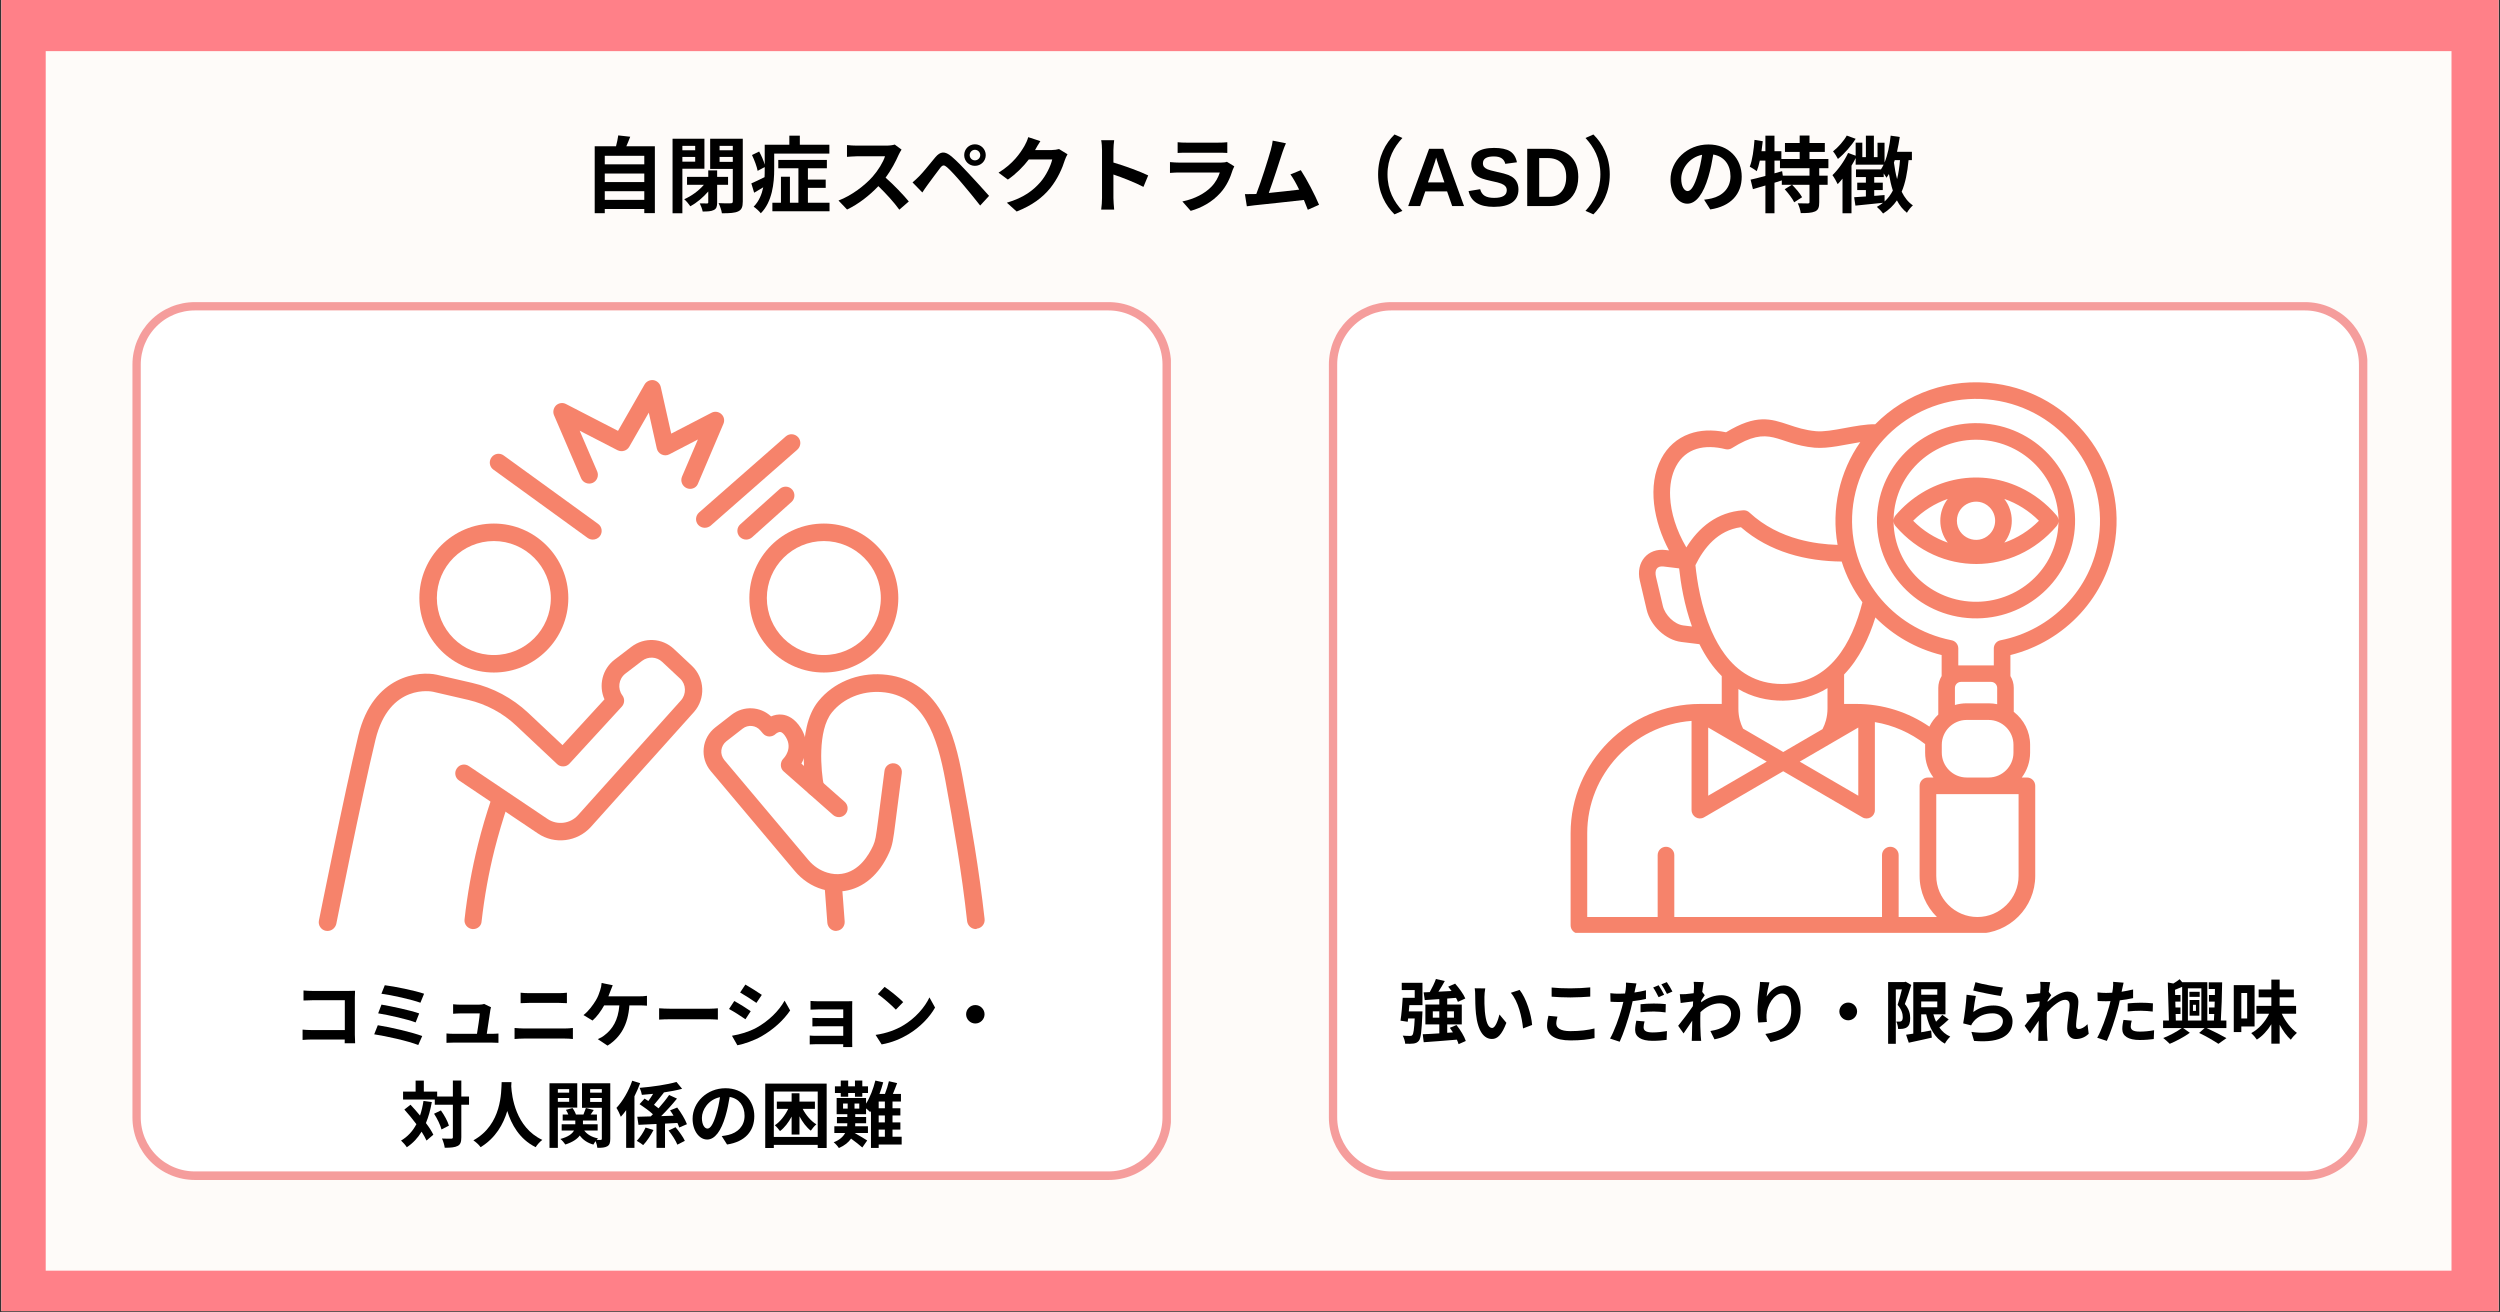 <?xml version="1.0" encoding="utf-8"?>
<svg xmlns="http://www.w3.org/2000/svg" xmlns:xlink="http://www.w3.org/1999/xlink" width="1200" zoomAndPan="magnify" viewBox="0 0 900 472.5" height="630" preserveAspectRatio="xMidYMid meet" version="1.0">
  <rect x="0" y="0" width="900" height="472.5" fill="#333333" stroke="none"/>
  <defs>
    <g/>
    <clipPath id="d0407f61b3">
      <path clip-rule="nonzero" d="M 0.477 0 L 899.523 0 L 899.523 472 L 0.477 472 Z M 0.477 0"/>
    </clipPath>
    <clipPath id="e92a4d6012">
      <path clip-rule="nonzero" d="M 16.457 18.41 L 882.543 18.41 L 882.543 457.445 L 16.457 457.445 Z M 16.457 18.41"/>
    </clipPath>
    <clipPath id="cc72d6b5cf">
      <path clip-rule="nonzero" d="M 47.676 108.758 L 421.742 108.758 L 421.742 424.801 L 47.676 424.801 Z M 47.676 108.758"/>
    </clipPath>
    <clipPath id="60c32b8f6d">
      <path clip-rule="nonzero" d="M 70.152 108.758 L 399.129 108.758 C 405.094 108.758 410.809 111.125 415.023 115.34 C 419.238 119.555 421.605 125.273 421.605 131.234 L 421.605 402.324 C 421.605 408.285 419.238 414.004 415.023 418.219 C 410.809 422.434 405.094 424.801 399.129 424.801 L 70.152 424.801 C 64.191 424.801 58.473 422.434 54.258 418.219 C 50.043 414.004 47.676 408.285 47.676 402.324 L 47.676 131.234 C 47.676 125.273 50.043 119.555 54.258 115.34 C 58.473 111.125 64.191 108.758 70.152 108.758 Z M 70.152 108.758"/>
    </clipPath>
    <clipPath id="64b45c0eb4">
      <path clip-rule="nonzero" d="M 0.676 0.758 L 374.711 0.758 L 374.711 316.801 L 0.676 316.801 Z M 0.676 0.758"/>
    </clipPath>
    <clipPath id="af9d5f8fd0">
      <path clip-rule="nonzero" d="M 23.152 0.758 L 352.129 0.758 C 358.094 0.758 363.809 3.125 368.023 7.34 C 372.238 11.555 374.605 17.273 374.605 23.234 L 374.605 294.324 C 374.605 300.285 372.238 306.004 368.023 310.219 C 363.809 314.434 358.094 316.801 352.129 316.801 L 23.152 316.801 C 17.191 316.801 11.473 314.434 7.258 310.219 C 3.043 306.004 0.676 300.285 0.676 294.324 L 0.676 23.234 C 0.676 17.273 3.043 11.555 7.258 7.34 C 11.473 3.125 17.191 0.758 23.152 0.758 Z M 23.152 0.758"/>
    </clipPath>
    <clipPath id="7b7765f5e7">
      <rect x="0" width="375" y="0" height="317"/>
    </clipPath>
    <clipPath id="45d86ac601">
      <path clip-rule="nonzero" d="M 47.676 108.758 L 421.531 108.758 L 421.531 424.922 L 47.676 424.922 Z M 47.676 108.758"/>
    </clipPath>
    <clipPath id="777f6d25db">
      <path clip-rule="nonzero" d="M 70.152 108.758 L 399.125 108.758 C 405.086 108.758 410.801 111.125 415.016 115.34 C 419.23 119.555 421.598 125.273 421.598 131.234 L 421.598 402.316 C 421.598 408.277 419.23 413.996 415.016 418.211 C 410.801 422.426 405.086 424.793 399.125 424.793 L 70.152 424.793 C 64.191 424.793 58.473 422.426 54.258 418.211 C 50.043 413.996 47.676 408.277 47.676 402.316 L 47.676 131.234 C 47.676 125.273 50.043 119.555 54.258 115.34 C 58.473 111.125 64.191 108.758 70.152 108.758 Z M 70.152 108.758"/>
    </clipPath>
    <clipPath id="fa31785673">
      <path clip-rule="nonzero" d="M 478.395 108.758 L 852.461 108.758 L 852.461 424.801 L 478.395 424.801 Z M 478.395 108.758"/>
    </clipPath>
    <clipPath id="7b62cc369a">
      <path clip-rule="nonzero" d="M 500.871 108.758 L 829.848 108.758 C 835.809 108.758 841.527 111.125 845.742 115.34 C 849.957 119.555 852.324 125.273 852.324 131.234 L 852.324 402.324 C 852.324 408.285 849.957 414.004 845.742 418.219 C 841.527 422.434 835.809 424.801 829.848 424.801 L 500.871 424.801 C 494.906 424.801 489.191 422.434 484.977 418.219 C 480.762 414.004 478.395 408.285 478.395 402.324 L 478.395 131.234 C 478.395 125.273 480.762 119.555 484.977 115.34 C 489.191 111.125 494.906 108.758 500.871 108.758 Z M 500.871 108.758"/>
    </clipPath>
    <clipPath id="3985f33f8e">
      <path clip-rule="nonzero" d="M 0.395 0.758 L 374.461 0.758 L 374.461 316.801 L 0.395 316.801 Z M 0.395 0.758"/>
    </clipPath>
    <clipPath id="d607bd5683">
      <path clip-rule="nonzero" d="M 22.871 0.758 L 351.848 0.758 C 357.809 0.758 363.527 3.125 367.742 7.34 C 371.957 11.555 374.324 17.273 374.324 23.234 L 374.324 294.324 C 374.324 300.285 371.957 306.004 367.742 310.219 C 363.527 314.434 357.809 316.801 351.848 316.801 L 22.871 316.801 C 16.906 316.801 11.191 314.434 6.977 310.219 C 2.762 306.004 0.395 300.285 0.395 294.324 L 0.395 23.234 C 0.395 17.273 2.762 11.555 6.977 7.34 C 11.191 3.125 16.906 0.758 22.871 0.758 Z M 22.871 0.758"/>
    </clipPath>
    <clipPath id="57c66b256e">
      <rect x="0" width="375" y="0" height="317"/>
    </clipPath>
    <clipPath id="1a81395218">
      <path clip-rule="nonzero" d="M 478.395 108.758 L 852.246 108.758 L 852.246 424.922 L 478.395 424.922 Z M 478.395 108.758"/>
    </clipPath>
    <clipPath id="8d2ce3b164">
      <path clip-rule="nonzero" d="M 500.871 108.758 L 829.84 108.758 C 835.801 108.758 841.52 111.125 845.734 115.34 C 849.949 119.555 852.316 125.273 852.316 131.234 L 852.316 402.316 C 852.316 408.277 849.949 413.996 845.734 418.211 C 841.52 422.426 835.801 424.793 829.84 424.793 L 500.871 424.793 C 494.91 424.793 489.191 422.426 484.977 418.211 C 480.762 413.996 478.395 408.277 478.395 402.316 L 478.395 131.234 C 478.395 125.273 480.762 119.555 484.977 115.34 C 489.191 111.125 494.91 108.758 500.871 108.758 Z M 500.871 108.758"/>
    </clipPath>
    <clipPath id="ca20819540">
      <path clip-rule="nonzero" d="M 289 242 L 354.512 242 L 354.512 335 L 289 335 Z M 289 242"/>
    </clipPath>
    <clipPath id="f3a1270fb0">
      <path clip-rule="nonzero" d="M 296 315 L 305 315 L 305 335.34 L 296 335.34 Z M 296 315"/>
    </clipPath>
    <clipPath id="7e6bb65501">
      <path clip-rule="nonzero" d="M 114.766 230 L 253 230 L 253 335.34 L 114.766 335.34 Z M 114.766 230"/>
    </clipPath>
    <clipPath id="22a10ec2ab">
      <path clip-rule="nonzero" d="M 199 136.801 L 261 136.801 L 261 176 L 199 176 Z M 199 136.801"/>
    </clipPath>
    <clipPath id="a25b75a437">
      <path clip-rule="nonzero" d="M 565.418 137 L 762 137 L 762 335.844 L 565.418 335.844 Z M 565.418 137"/>
    </clipPath>
  </defs>
  <g clip-path="url(#d0407f61b3)">
    <path fill="#ffffff" fill-opacity="1" fill-rule="nonzero" d="M 0.477 0 L 899.523 0 L 899.523 472 L 0.477 472 Z M 0.477 0"/>
    <path fill="#ff8088" fill-opacity="1" fill-rule="nonzero" d="M 0.477 0 L 899.523 0 L 899.523 472 L 0.477 472 Z M 0.477 0"/>
  </g>
  <g clip-path="url(#e92a4d6012)">
    <path fill="#fefbf9" fill-opacity="1" fill-rule="nonzero" d="M 16.457 18.41 L 882.543 18.41 L 882.543 457.445 L 16.457 457.445 Z M 16.457 18.41"/>
  </g>
  <g clip-path="url(#cc72d6b5cf)">
    <g clip-path="url(#60c32b8f6d)">
      <g transform="matrix(1, 0, 0, 1, 47, 108)">
        <g clip-path="url(#7b7765f5e7)">
          <g clip-path="url(#64b45c0eb4)">
            <g clip-path="url(#af9d5f8fd0)">
              <path fill="#ffffff" fill-opacity="1" fill-rule="nonzero" d="M 0.676 0.758 L 374.742 0.758 L 374.742 316.801 L 0.676 316.801 Z M 0.676 0.758"/>
            </g>
          </g>
        </g>
      </g>
    </g>
  </g>
  <g clip-path="url(#45d86ac601)">
    <g clip-path="url(#777f6d25db)">
      <path stroke-linecap="butt" transform="matrix(0.749, 0, 0, 0.749, 47.677, 108.757)" fill="none" stroke-linejoin="miter" stroke="#f59d9c" stroke-width="8" stroke-opacity="1" stroke-miterlimit="4" d="M 29.999 0.001 L 469.094 0.001 C 477.05 0.001 484.678 3.161 490.304 8.787 C 495.929 14.412 499.089 22.046 499.089 30.002 L 499.089 391.827 C 499.089 399.783 495.929 407.416 490.304 413.042 C 484.678 418.668 477.05 421.828 469.094 421.828 L 29.999 421.828 C 22.043 421.828 14.41 418.668 8.784 413.042 C 3.158 407.416 -0.001 399.783 -0.001 391.827 L -0.001 30.002 C -0.001 22.046 3.158 14.412 8.784 8.787 C 14.41 3.161 22.043 0.001 29.999 0.001 Z M 29.999 0.001"/>
    </g>
  </g>
  <g clip-path="url(#fa31785673)">
    <g clip-path="url(#7b62cc369a)">
      <g transform="matrix(1, 0, 0, 1, 478, 108)">
        <g clip-path="url(#57c66b256e)">
          <g clip-path="url(#3985f33f8e)">
            <g clip-path="url(#d607bd5683)">
              <path fill="#ffffff" fill-opacity="1" fill-rule="nonzero" d="M 0.395 0.758 L 374.461 0.758 L 374.461 316.801 L 0.395 316.801 Z M 0.395 0.758"/>
            </g>
          </g>
        </g>
      </g>
    </g>
  </g>
  <g clip-path="url(#1a81395218)">
    <g clip-path="url(#8d2ce3b164)">
      <path stroke-linecap="butt" transform="matrix(0.749, 0, 0, 0.749, 478.394, 108.757)" fill="none" stroke-linejoin="miter" stroke="#f59d9c" stroke-width="8" stroke-opacity="1" stroke-miterlimit="4" d="M 30.001 0.001 L 469.091 0.001 C 477.047 0.001 484.68 3.161 490.306 8.787 C 495.931 14.412 499.091 22.046 499.091 30.002 L 499.091 391.827 C 499.091 399.783 495.931 407.416 490.306 413.042 C 484.68 418.668 477.047 421.828 469.091 421.828 L 30.001 421.828 C 22.045 421.828 14.412 418.668 8.786 413.042 C 3.16 407.416 0.001 399.783 0.001 391.827 L 0.001 30.002 C 0.001 22.046 3.16 14.412 8.786 8.787 C 14.412 3.161 22.045 0.001 30.001 0.001 Z M 30.001 0.001"/>
    </g>
  </g>
  <path fill="#f6836b" fill-opacity="1" fill-rule="nonzero" d="M 296.582 242.109 C 281.785 242.109 269.766 230.094 269.766 215.297 C 269.766 200.496 281.785 188.48 296.582 188.48 C 311.379 188.48 323.395 200.496 323.395 215.297 C 323.395 230.094 311.379 242.109 296.582 242.109 Z M 296.582 194.777 C 285.301 194.777 276.062 203.961 276.062 215.297 C 276.062 226.629 285.246 235.812 296.582 235.812 C 307.914 235.812 317.098 226.629 317.098 215.297 C 317.098 203.961 307.863 194.777 296.582 194.777 Z M 296.582 194.777"/>
  <path fill="#f6836b" fill-opacity="1" fill-rule="nonzero" d="M 301.355 320.922 C 299.57 320.922 297.789 320.66 296.004 320.137 C 292.227 319.031 288.762 316.723 286.086 313.523 L 255.863 277.578 C 253.922 275.27 253.027 272.332 253.344 269.34 C 253.656 266.352 255.18 263.676 257.543 261.84 L 263.418 257.273 C 267.723 253.969 273.703 254.281 277.586 257.902 C 278.688 257.43 280.105 257.062 281.68 257.273 C 283.461 257.484 286.086 258.531 288.344 262.152 C 291.387 267.137 290.285 271.809 288.5 274.902 L 304.086 288.652 C 305.395 289.805 305.5 291.801 304.348 293.113 C 303.191 294.422 301.199 294.527 299.887 293.375 L 282.152 277.738 C 281.469 277.16 281.102 276.32 281.102 275.43 C 281.102 274.535 281.418 273.695 282.047 273.066 C 282.359 272.754 285.402 269.5 282.938 265.406 C 282.254 264.25 281.52 263.57 280.945 263.516 C 280.262 263.414 279.371 264.094 279.266 264.199 C 278.637 264.828 277.797 265.145 276.902 265.145 C 276.012 265.09 275.223 264.723 274.648 264.043 L 273.754 262.992 C 272.129 261.051 269.297 260.789 267.352 262.309 L 261.477 266.875 C 260.48 267.664 259.852 268.816 259.691 270.078 C 259.535 271.336 259.953 272.594 260.742 273.594 L 290.965 309.535 C 292.855 311.793 295.215 313.367 297.84 314.152 C 299.57 314.676 301.355 314.836 303.035 314.574 C 309.277 313.68 312.742 307.855 314.316 304.445 C 315.156 302.555 315.312 301.453 316.152 295.055 L 316.207 294.633 C 316.781 290.066 317.516 284.297 318.41 277.527 C 318.617 275.797 320.191 274.59 321.926 274.797 C 323.656 275.008 324.863 276.637 324.652 278.312 C 323.762 285.082 323.027 290.855 322.449 295.367 L 322.398 295.789 C 321.559 302.453 321.297 304.234 320.09 306.965 C 316.52 314.887 310.801 319.766 303.98 320.766 C 303.086 320.871 302.195 320.922 301.355 320.922 Z M 301.355 320.922"/>
  <g clip-path="url(#ca20819540)">
    <path fill="#f6836b" fill-opacity="1" fill-rule="nonzero" d="M 351.309 334.461 C 349.734 334.461 348.371 333.254 348.16 331.625 C 346.273 314.258 343.281 297.047 340.344 281.043 C 337.402 265.09 332.578 250.188 317.254 249.141 C 310.277 248.668 303.613 251.395 299.52 256.434 C 294.168 262.992 295.582 277.738 296.582 282.879 C 296.895 284.609 295.793 286.238 294.062 286.551 C 292.332 286.867 290.703 285.766 290.391 284.035 C 290.23 283.141 286.348 262.52 294.641 252.395 C 300.043 245.73 308.703 242.16 317.727 242.789 C 326.91 243.422 334.047 248.039 338.977 256.383 C 343.125 263.465 345.117 272.227 346.535 279.836 C 349.523 295.945 352.516 313.312 354.457 330.84 C 354.668 332.57 353.406 334.145 351.676 334.301 C 351.57 334.461 351.414 334.461 351.309 334.461 Z M 351.309 334.461"/>
  </g>
  <g clip-path="url(#f3a1270fb0)">
    <path fill="#f6836b" fill-opacity="1" fill-rule="nonzero" d="M 300.988 335.141 C 299.363 335.141 297.996 333.883 297.84 332.203 L 296.844 318.93 C 296.738 317.195 297.996 315.676 299.73 315.57 C 301.461 315.414 302.98 316.723 303.086 318.457 L 304.086 331.73 C 304.188 333.461 302.93 334.984 301.199 335.09 C 301.145 335.141 301.039 335.141 300.988 335.141 Z M 300.988 335.141"/>
  </g>
  <path fill="#f6836b" fill-opacity="1" fill-rule="nonzero" d="M 177.781 242.109 C 162.984 242.109 150.969 230.094 150.969 215.297 C 150.969 200.496 162.984 188.48 177.781 188.48 C 192.582 188.48 204.598 200.496 204.598 215.297 C 204.598 230.094 192.527 242.109 177.781 242.109 Z M 177.781 194.777 C 166.5 194.777 157.266 203.961 157.266 215.297 C 157.266 226.629 166.449 235.812 177.781 235.812 C 189.117 235.812 198.301 226.629 198.301 215.297 C 198.301 203.961 189.066 194.777 177.781 194.777 Z M 177.781 194.777"/>
  <path fill="#f6836b" fill-opacity="1" fill-rule="nonzero" d="M 170.383 334.461 C 170.281 334.461 170.176 334.461 170.016 334.461 C 168.285 334.25 167.027 332.727 167.234 330.996 C 168.234 321.973 169.859 312.895 172.062 304.078 C 173.43 298.57 175.055 293.059 176.891 287.656 C 177.469 286.027 179.254 285.137 180.879 285.715 C 182.504 286.289 183.398 288.074 182.82 289.699 C 181.035 294.949 179.461 300.301 178.098 305.602 C 175.945 314.152 174.371 322.914 173.375 331.68 C 173.324 333.254 171.957 334.461 170.383 334.461 Z M 170.383 334.461"/>
  <g clip-path="url(#7e6bb65501)">
    <path fill="#f6836b" fill-opacity="1" fill-rule="nonzero" d="M 117.914 335.141 C 117.703 335.141 117.492 335.141 117.281 335.09 C 115.602 334.773 114.449 333.094 114.816 331.363 C 114.922 330.891 123.945 285.715 128.984 264.828 C 134.285 242.844 151.18 241.531 157.215 242.895 C 159.051 243.316 165.137 244.73 169.965 245.836 C 177.52 247.566 184.445 251.293 190.113 256.59 L 202.496 268.238 L 217.609 251.762 C 215.406 246.832 216.824 240.848 221.23 237.492 L 227.266 232.875 C 231.934 229.305 238.391 229.621 242.641 233.66 L 249.094 239.695 C 253.762 244.102 254.078 251.555 249.828 256.328 L 212.73 297.676 C 207.852 303.082 199.664 304.129 193.629 300.039 L 165.293 280.992 C 163.824 280.047 163.457 278.051 164.457 276.637 C 165.398 275.168 167.395 274.797 168.809 275.797 L 197.145 294.844 C 200.609 297.152 205.277 296.574 208.059 293.48 L 245.156 252.129 C 247.152 249.875 247.047 246.359 244.844 244.312 L 238.391 238.277 C 236.395 236.391 233.352 236.23 231.148 237.91 L 225.113 242.527 C 222.699 244.418 222.227 247.879 224.062 250.348 C 224.957 251.555 224.902 253.234 223.855 254.387 L 205.016 274.902 C 204.438 275.535 203.652 275.902 202.812 275.902 C 201.973 275.953 201.133 275.637 200.555 275.062 L 185.812 261.207 C 180.984 256.645 175.004 253.496 168.602 251.973 C 163.824 250.871 157.688 249.453 155.902 249.035 C 155.746 248.98 140.16 245.73 135.176 266.297 C 130.137 287.078 121.164 332.152 121.059 332.625 C 120.691 334.094 119.383 335.141 117.914 335.141 Z M 117.914 335.141"/>
  </g>
  <g clip-path="url(#22a10ec2ab)">
    <path fill="#f6836b" fill-opacity="1" fill-rule="nonzero" d="M 248.41 175.992 C 247.992 175.992 247.57 175.887 247.203 175.73 C 245.629 175.047 244.844 173.211 245.523 171.586 L 251.246 158.207 L 240.961 163.559 C 240.066 164.031 239.07 164.031 238.18 163.609 C 237.285 163.191 236.656 162.402 236.445 161.457 L 233.562 148.551 L 226.531 160.828 C 225.691 162.297 223.855 162.824 222.332 162.09 L 208.688 155.059 L 214.984 169.695 C 215.668 171.27 214.934 173.16 213.359 173.844 C 211.785 174.523 209.895 173.789 209.215 172.215 L 199.453 149.496 C 198.93 148.289 199.246 146.871 200.188 145.926 C 201.188 145.035 202.602 144.824 203.758 145.453 L 222.488 155.109 L 232.039 138.422 C 232.668 137.32 233.93 136.691 235.242 136.848 C 236.5 137.059 237.551 138.004 237.863 139.262 L 241.641 156.105 L 256.125 148.602 C 257.277 147.973 258.746 148.184 259.691 149.074 C 260.688 149.969 260.953 151.383 260.426 152.59 L 251.297 174.051 C 250.824 175.312 249.672 175.992 248.41 175.992 Z M 248.41 175.992"/>
  </g>
  <path fill="#f6836b" fill-opacity="1" fill-rule="nonzero" d="M 253.711 190.004 C 252.82 190.004 251.98 189.637 251.348 188.953 C 250.195 187.641 250.352 185.648 251.664 184.492 L 282.887 157.102 C 284.195 155.949 286.191 156.105 287.344 157.418 C 288.5 158.73 288.344 160.723 287.031 161.879 L 255.809 189.27 C 255.23 189.742 254.445 190.004 253.711 190.004 Z M 253.711 190.004"/>
  <path fill="#f6836b" fill-opacity="1" fill-rule="nonzero" d="M 268.613 194.254 C 267.773 194.254 266.883 193.887 266.25 193.203 C 265.098 191.891 265.203 189.898 266.516 188.742 L 280.734 175.992 C 282.047 174.84 284.039 174.945 285.195 176.254 C 286.348 177.566 286.242 179.562 284.934 180.715 L 270.711 193.465 C 270.082 193.992 269.348 194.254 268.613 194.254 Z M 268.613 194.254"/>
  <path fill="#f6836b" fill-opacity="1" fill-rule="nonzero" d="M 213.41 194.254 C 212.781 194.254 212.102 194.043 211.574 193.676 L 177.625 169.066 C 176.207 168.07 175.895 166.074 176.945 164.66 C 177.941 163.242 179.934 162.926 181.352 163.977 L 215.301 188.586 C 216.719 189.582 217.031 191.578 215.984 192.996 C 215.352 193.832 214.355 194.254 213.41 194.254 Z M 213.41 194.254"/>
  <g clip-path="url(#a25b75a437)">
    <path fill="#f6836b" fill-opacity="1" fill-rule="nonzero" d="M 596.762 307.836 C 596.762 306.188 598.098 304.84 599.758 304.84 C 601.402 304.84 602.75 306.188 602.75 307.836 L 602.75 330.125 L 677.523 330.125 L 677.523 307.836 C 677.523 306.188 678.871 304.84 680.52 304.84 C 682.18 304.84 683.516 306.188 683.516 307.836 L 683.516 330.125 L 697.289 330.125 C 693.445 326.328 691.055 321.102 691.055 315.305 L 691.055 282.902 C 691.055 281.242 692.391 279.906 694.051 279.906 L 696.039 279.906 C 694.164 277.41 693.047 274.301 693.047 270.957 L 693.047 267.875 C 687.77 263.805 681.586 261.051 674.953 259.957 L 674.953 291.66 C 674.953 293.938 672.469 295.406 670.465 294.242 L 641.957 277.641 L 613.461 294.242 C 611.457 295.406 608.973 293.938 608.973 291.66 L 608.957 291.66 L 608.957 259.523 C 587.98 261.074 571.402 278.742 571.402 299.977 L 571.402 330.125 L 596.758 330.125 L 596.758 307.836 Z M 721.551 179.613 C 725.141 184.234 725.141 190.711 721.551 195.344 C 726.219 193.734 730.477 191.043 734.016 187.473 C 730.477 183.918 726.219 181.215 721.551 179.613 Z M 701.191 195.344 C 697.613 190.711 697.613 184.234 701.191 179.613 C 696.531 181.215 692.281 183.918 688.738 187.473 C 692.277 191.039 696.531 193.734 701.191 195.344 Z M 716.238 182.609 C 711.906 178.293 704.484 181.359 704.484 187.473 C 704.484 193.586 711.906 196.668 716.238 192.336 C 718.918 189.656 718.918 185.305 716.238 182.609 Z M 727.25 175.477 C 732.172 177.793 736.637 181.188 740.324 185.504 C 741.281 186.598 741.316 188.27 740.348 189.41 C 724.934 207.457 698.242 207.699 682.43 189.445 C 681.461 188.344 681.426 186.668 682.406 185.527 C 693.598 172.438 711.617 168.121 727.25 175.477 Z M 707.98 253.191 L 715.898 253.191 C 716.957 253.191 717.988 253.301 718.98 253.508 L 718.98 247.648 C 718.98 246.461 717.988 245.48 716.797 245.48 L 705.957 245.48 C 704.754 245.48 703.773 246.465 703.773 247.648 L 703.773 253.797 C 705.105 253.406 706.527 253.191 707.98 253.191 Z M 724.957 256.27 C 728.559 259.035 730.84 263.344 730.84 268.117 L 730.84 270.953 C 730.84 274.297 729.723 277.402 727.844 279.902 L 729.688 279.902 C 731.34 279.902 732.684 281.238 732.684 282.898 L 732.684 315.301 C 732.684 326.711 723.441 336.035 711.875 336.109 L 568.41 336.109 C 566.758 336.109 565.418 334.762 565.418 333.113 L 565.418 299.977 C 565.418 274.363 586.359 253.422 611.973 253.422 L 619.828 253.422 L 619.828 243.395 C 616.492 240.082 613.875 236.117 611.793 231.91 L 605.293 231.109 C 599.543 230.41 594.137 225.18 592.801 219.504 L 590.34 209.016 C 588.801 202.465 593.117 197.203 599.629 198.004 L 600.84 198.148 C 595.348 187.84 592.906 174.801 598.09 165.051 C 600.27 160.926 603.68 157.812 608.176 156.188 C 611.898 154.84 616.324 154.562 621.371 155.617 C 632.27 149.023 637.34 150.707 644.035 152.941 C 646.75 153.852 649.805 154.871 653.785 155.234 C 659.207 155.73 668.301 152.648 675.09 152.723 C 686.129 141.551 701.973 135.855 718.418 138.109 C 745.805 141.898 765.281 166.773 761.508 194.23 C 758.672 214.699 743.449 230.926 723.746 235.824 L 723.746 243.379 C 724.52 244.617 724.957 246.086 724.957 247.648 Z M 694.57 261.578 C 695.367 259.941 696.461 258.473 697.781 257.238 L 697.781 247.645 C 697.781 246.078 698.23 244.625 698.992 243.375 L 698.992 235.82 C 689.68 233.516 681.504 228.715 675.137 222.277 C 672.902 229.539 669.387 237.109 663.875 242.82 L 663.875 253.418 L 668.309 253.418 C 677.785 253.422 686.891 256.316 694.57 261.578 Z M 715.898 259.18 L 707.98 259.18 C 703.094 259.18 699.043 263.191 699.043 268.117 L 699.043 270.953 C 699.043 275.863 703.07 279.902 707.98 279.902 L 715.898 279.902 C 720.812 279.902 724.848 275.863 724.848 270.953 L 724.848 268.117 C 724.848 263.172 720.785 259.18 715.898 259.18 Z M 716.191 152.656 L 716.348 152.672 C 735.645 155.348 749.359 172.887 746.703 192.238 C 744.012 211.633 725.895 224.957 706.402 222.277 C 687.094 219.605 673.379 202.051 676.035 182.715 C 678.719 163.367 696.789 150.047 716.191 152.656 Z M 715.523 158.586 C 699.281 156.379 684.188 167.426 681.957 183.535 C 679.762 199.629 691.172 214.145 707.219 216.359 C 723.445 218.578 738.555 207.531 740.785 191.414 C 742.98 175.312 731.566 160.816 715.523 158.586 Z M 704.984 239.535 L 717.77 239.535 L 717.77 233.434 C 717.77 232.027 718.754 230.777 720.184 230.5 C 738.504 226.898 752.988 212.188 755.594 193.402 C 758.902 169.211 741.73 147.371 717.609 144.02 C 693.211 140.695 670.508 157.324 667.148 181.539 C 665.562 193.047 668.652 204.121 674.996 212.891 L 676.172 214.457 C 682.516 222.449 691.672 228.305 702.441 230.465 C 703.883 230.684 704.984 231.918 704.984 233.426 Z M 670.469 216.809 C 667.195 212.395 664.66 207.449 663 202.16 C 650.363 202.039 637.098 198.824 626.738 189.793 C 622.555 190.348 619.242 192.23 616.625 194.656 C 613.863 197.242 611.832 200.453 610.355 203.461 C 610.91 209.016 612.344 218.426 616.09 227.023 C 616.176 227.172 616.25 227.34 616.309 227.508 C 617.57 230.332 619.086 233.062 620.918 235.539 C 625.488 241.723 632.074 246.234 641.566 246.234 C 658.77 246.23 666.762 231.438 670.469 216.809 Z M 661.531 196.156 C 659.207 183.219 662.227 169.832 669.695 159.168 C 664.375 159.996 658.215 161.621 653.238 161.172 C 639.449 159.898 637.414 152.539 623.492 161.328 C 622.777 161.777 621.938 161.887 621.188 161.707 C 613.676 159.836 606.875 161.27 603.371 167.867 C 601.773 170.875 601.031 174.695 601.25 178.953 C 601.527 184.531 603.41 190.809 607.082 197.07 C 611.516 189.902 618.141 184.348 627.551 183.703 C 628.438 183.645 629.262 183.969 629.844 184.551 C 635.191 189.488 641.379 192.438 647.512 194.121 C 652.363 195.465 657.184 196.02 661.531 196.156 Z M 726.691 285.883 L 697.055 285.883 L 697.055 315.305 C 697.055 323.453 703.723 330.125 711.875 330.125 C 720.023 330.125 726.691 323.453 726.691 315.305 Z M 647.902 274.184 L 668.98 286.457 L 668.98 261.914 Z M 641.961 270.727 L 656.102 262.492 C 656.621 261.484 657.047 260.414 657.348 259.301 C 657.699 257.953 657.898 256.559 657.898 255.152 L 657.898 247.719 C 648.484 253.613 635.352 253.758 625.82 248.07 L 625.82 255.148 C 625.82 256.52 625.988 257.891 626.328 259.188 C 626.617 260.277 627.008 261.324 627.492 262.293 Z M 625.469 280.332 L 636.031 274.184 L 614.953 261.91 L 614.953 286.453 Z M 609.109 225.539 C 606.273 217.668 605.035 209.789 604.488 204.621 L 598.898 203.941 C 596.312 203.625 595.625 205.406 596.156 207.648 L 598.629 218.141 C 599.395 221.391 602.75 224.762 606.012 225.16 Z M 609.109 225.539"/>
  </g>
  <g fill="#000000" fill-opacity="1">
    <g transform="translate(209.749, 74.173)">
      <g>
        <path d="M 7.969 -2.215 L 7.969 -5.332 L 22.195 -5.332 L 22.195 -2.215 Z M 22.195 -11.711 L 22.195 -8.625 L 7.969 -8.625 L 7.969 -11.711 Z M 22.195 -18.09 L 22.195 -15.008 L 7.969 -15.008 L 7.969 -18.09 Z M 15.727 -21.508 C 16.203 -22.586 16.684 -23.754 17.133 -24.949 L 12.82 -25.43 C 12.672 -24.23 12.34 -22.793 12.012 -21.508 L 4.344 -21.508 L 4.344 2.574 L 7.969 2.574 L 7.969 1.078 L 22.195 1.078 L 22.195 2.547 L 26 2.547 L 26 -21.508 Z M 15.727 -21.508"/>
      </g>
    </g>
  </g>
  <g fill="#000000" fill-opacity="1">
    <g transform="translate(239.694, 74.173)">
      <g>
        <path d="M 10.574 -21.656 L 10.574 -20.07 L 5.961 -20.07 L 5.961 -21.656 Z M 5.961 -15.965 L 5.961 -17.672 L 10.574 -17.672 L 10.574 -15.965 Z M 13.898 -13.418 L 13.898 -24.23 L 2.426 -24.23 L 2.426 2.605 L 5.961 2.605 L 5.961 -13.418 Z M 22.406 -7.637 L 22.406 -10.512 L 18.48 -10.512 L 18.48 -12.82 L 15.277 -12.82 L 15.277 -10.512 L 7.637 -10.512 L 7.637 -7.637 L 13.688 -7.637 C 11.922 -5.543 9.164 -3.535 6.621 -2.457 C 7.34 -1.855 8.297 -0.688 8.836 0.09 C 11.082 -1.137 13.418 -3.086 15.277 -5.242 L 15.277 -1.348 C 15.277 -1.02 15.156 -0.93 14.797 -0.93 C 14.438 -0.93 13.328 -0.93 12.223 -0.957 C 12.641 -0.148 13.121 1.137 13.27 1.977 C 15.035 1.977 16.324 1.918 17.254 1.438 C 18.242 0.988 18.48 0.148 18.48 -1.289 L 18.48 -7.637 Z M 19.352 -15.906 L 19.352 -17.672 L 24.113 -17.672 L 24.113 -15.906 Z M 24.113 -21.656 L 24.113 -20.07 L 19.352 -20.07 L 19.352 -21.656 Z M 27.707 -24.23 L 15.965 -24.23 L 15.965 -13.359 L 24.113 -13.359 L 24.113 -1.707 C 24.113 -1.168 23.902 -0.988 23.332 -0.988 C 22.734 -0.957 20.727 -0.93 18.992 -1.047 C 19.469 -0.09 20.07 1.586 20.188 2.605 C 22.945 2.605 24.832 2.516 26.059 1.918 C 27.289 1.348 27.707 0.328 27.707 -1.648 Z M 27.707 -24.23"/>
      </g>
    </g>
  </g>
  <g fill="#000000" fill-opacity="1">
    <g transform="translate(269.638, 74.173)">
      <g>
        <path d="M 9.074 -18.871 L 28.934 -18.871 L 28.934 -22.074 L 18.301 -22.074 L 18.301 -25.34 L 14.527 -25.34 L 14.527 -22.074 L 5.66 -22.074 L 5.66 -14.887 C 5.273 -16.324 4.465 -18.152 3.656 -19.621 L 1.078 -18.363 C 1.977 -16.504 2.844 -14.137 3.113 -12.672 L 5.66 -14.02 L 5.66 -13.18 C 5.66 -12.281 5.66 -11.352 5.602 -10.395 C 3.805 -9.496 2.066 -8.688 0.84 -8.148 L 1.855 -4.793 C 2.906 -5.391 4.016 -6.051 5.121 -6.738 C 4.613 -4.223 3.625 -1.738 1.676 0.238 C 2.367 0.66 3.746 1.918 4.254 2.605 C 8.387 -1.496 9.074 -8.355 9.074 -13.148 Z M 21.207 -1.199 L 21.207 -6.531 L 27.617 -6.531 L 27.617 -9.523 L 21.207 -9.523 L 21.207 -13.598 L 28.035 -13.598 L 28.035 -16.594 L 10.543 -16.594 L 10.543 -13.598 L 17.793 -13.598 L 17.793 -1.199 L 14.738 -1.199 L 14.738 -10.543 L 11.504 -10.543 L 11.504 -1.199 L 8.418 -1.199 L 8.418 1.887 L 28.996 1.887 L 28.996 -1.199 Z M 21.207 -1.199"/>
      </g>
    </g>
  </g>
  <g fill="#000000" fill-opacity="1">
    <g transform="translate(299.583, 74.173)">
      <g>
        <path d="M 22.523 -22.137 C 21.926 -21.926 20.727 -21.746 19.41 -21.746 L 8.867 -21.746 C 7.969 -21.746 6.141 -21.836 5.332 -21.957 L 5.332 -17.703 C 5.961 -17.73 7.609 -17.91 8.867 -17.91 L 19.02 -17.91 C 18.363 -15.785 16.535 -12.82 14.559 -10.574 C 11.742 -7.43 7.098 -3.805 2.277 -1.977 L 5.363 1.258 C 9.465 -0.688 13.449 -3.805 16.625 -7.16 C 19.441 -4.434 22.227 -1.379 24.172 1.316 L 27.586 -1.648 C 25.82 -3.805 22.195 -7.637 19.23 -10.215 C 21.238 -12.91 22.914 -16.113 23.934 -18.453 C 24.203 -19.051 24.742 -19.98 24.98 -20.309 Z M 22.523 -22.137"/>
      </g>
    </g>
  </g>
  <g fill="#000000" fill-opacity="1">
    <g transform="translate(327.431, 74.173)">
      <g>
        <path d="M 21.656 -18.332 C 21.656 -19.379 22.496 -20.25 23.543 -20.25 C 24.59 -20.25 25.461 -19.379 25.461 -18.332 C 25.461 -17.281 24.59 -16.445 23.543 -16.445 C 22.496 -16.445 21.656 -17.281 21.656 -18.332 Z M 19.68 -18.332 C 19.68 -16.176 21.387 -14.469 23.543 -14.469 C 25.699 -14.469 27.438 -16.176 27.438 -18.332 C 27.438 -20.488 25.699 -22.227 23.543 -22.227 C 21.387 -22.227 19.68 -20.488 19.68 -18.332 Z M 1.078 -8.508 L 4.613 -4.883 C 5.121 -5.66 5.84 -6.738 6.531 -7.668 C 7.758 -9.316 9.914 -12.281 11.082 -13.777 C 11.953 -14.855 12.461 -14.855 13.508 -13.957 C 14.617 -13.031 17.164 -10.242 19.02 -8.027 C 20.789 -5.961 23.512 -2.637 25.43 -0.18 L 28.637 -3.656 C 26.48 -6.141 23.273 -9.555 21.266 -11.742 C 19.41 -13.75 17.164 -16.113 15.156 -17.82 C 12.699 -19.891 11.082 -19.68 9.285 -17.551 C 7.25 -15.098 4.914 -12.16 3.535 -10.781 C 2.637 -9.883 1.977 -9.254 1.078 -8.508 Z M 1.078 -8.508"/>
      </g>
    </g>
  </g>
  <g fill="#000000" fill-opacity="1">
    <g transform="translate(357.376, 74.173)">
      <g>
        <path d="M 23.871 -20.52 C 23.184 -20.309 22.195 -20.16 21.266 -20.16 L 15.246 -20.16 L 15.336 -20.309 C 15.695 -20.969 16.445 -22.316 17.164 -23.363 L 12.789 -24.801 C 12.52 -23.781 11.891 -22.406 11.441 -21.656 C 9.945 -19.082 7.34 -15.215 2.098 -12.012 L 5.453 -9.523 C 8.387 -11.531 10.992 -14.168 13 -16.773 L 21.418 -16.773 C 20.938 -14.527 19.199 -10.934 17.164 -8.598 C 14.559 -5.633 11.234 -3.023 5.094 -1.199 L 8.625 1.977 C 14.258 -0.27 17.883 -2.996 20.727 -6.469 C 23.422 -9.824 25.129 -13.809 25.941 -16.473 C 26.18 -17.223 26.598 -18.062 26.93 -18.633 Z M 23.871 -20.52"/>
      </g>
    </g>
  </g>
  <g fill="#000000" fill-opacity="1">
    <g transform="translate(387.321, 74.173)">
      <g>
        <path d="M 26.031 -11.023 C 23.273 -12.371 17.523 -14.496 13.508 -15.664 L 13.508 -20.07 C 13.508 -21.328 13.66 -22.645 13.777 -23.691 L 9.105 -23.691 C 9.316 -22.645 9.406 -21.148 9.406 -20.07 L 9.406 -2.875 C 9.406 -1.676 9.285 0.121 9.105 1.289 L 13.777 1.289 C 13.66 0.09 13.508 -2.008 13.508 -2.875 L 13.508 -11.352 C 16.742 -10.242 21.238 -8.508 24.32 -6.891 Z M 26.031 -11.023"/>
      </g>
    </g>
  </g>
  <g fill="#000000" fill-opacity="1">
    <g transform="translate(417.266, 74.173)">
      <g>
        <path d="M 24.41 -15.934 C 23.992 -15.754 23.184 -15.637 22.227 -15.637 L 7.398 -15.637 C 6.469 -15.637 5.184 -15.695 3.926 -15.816 L 3.926 -11.922 C 5.184 -12.043 6.68 -12.07 7.398 -12.07 L 21.867 -12.07 C 21.328 -10.395 20.398 -8.535 18.781 -6.891 C 16.504 -4.555 12.91 -2.574 8.387 -1.648 L 11.383 1.738 C 15.215 0.66 19.051 -1.379 22.074 -4.734 C 24.32 -7.219 25.609 -10.125 26.508 -13.031 C 26.629 -13.359 26.867 -13.898 27.078 -14.289 Z M 6.68 -19.109 C 7.547 -19.172 8.836 -19.199 9.793 -19.199 L 21.266 -19.199 C 22.344 -19.199 23.754 -19.172 24.562 -19.109 L 24.562 -22.973 C 23.723 -22.855 22.254 -22.824 21.328 -22.824 L 9.793 -22.824 C 8.777 -22.824 7.52 -22.855 6.68 -22.973 Z M 6.68 -19.109"/>
      </g>
    </g>
  </g>
  <g fill="#000000" fill-opacity="1">
    <g transform="translate(446.312, 74.173)">
      <g>
        <path d="M 28.547 -0.449 C 27.168 -3.805 24.113 -9.676 21.984 -12.91 L 18.242 -11.383 C 19.23 -10.062 20.34 -8.059 21.387 -5.902 C 18.363 -5.543 14.109 -5.062 10.453 -4.703 C 11.953 -8.715 14.379 -16.324 15.336 -19.262 C 15.785 -20.578 16.203 -21.688 16.625 -22.586 L 11.863 -23.543 C 11.742 -22.555 11.562 -21.625 11.145 -20.098 C 10.273 -16.984 7.699 -8.777 5.961 -4.344 L 5.152 -4.312 C 4.164 -4.285 2.875 -4.285 1.855 -4.285 L 2.547 0.09 C 3.504 -0.031 4.613 -0.18 5.363 -0.27 C 9.137 -0.66 18.211 -1.617 23.094 -2.188 C 23.633 -0.898 24.113 0.328 24.5 1.348 Z M 28.547 -0.449"/>
      </g>
    </g>
  </g>
  <g fill="#000000" fill-opacity="1">
    <g transform="translate(476.257, 74.173)">
      <g>
        <path d="M 25.762 2.996 L 28.605 1.738 C 25.609 -1.496 23.242 -5.633 23.242 -11.383 C 23.242 -17.133 25.609 -21.266 28.605 -24.5 L 25.762 -25.762 C 22.523 -22.586 19.859 -17.793 19.859 -11.383 C 19.859 -4.973 22.523 -0.18 25.762 2.996 Z M 25.762 2.996"/>
      </g>
    </g>
  </g>
  <g fill="#000000" fill-opacity="1">
    <g transform="translate(506.202, 74.173)">
      <g>
        <path d="M 16.578 0 L 14.75 -5.266 L 6.891 -5.266 L 5.062 0 L 0.75 0 L 8.266 -20.609 L 13.359 -20.609 L 20.844 0 Z M 10.812 -17.438 L 10.719 -17.109 C 10.625 -16.754 10.508 -16.352 10.375 -15.906 C 10.238 -15.457 9.398 -12.992 7.859 -8.516 L 13.781 -8.516 L 11.75 -14.438 L 11.109 -16.422 Z M 10.812 -17.438"/>
      </g>
    </g>
  </g>
  <g fill="#000000" fill-opacity="1">
    <g transform="translate(527.827, 74.173)">
      <g>
        <path d="M 18.812 -5.938 C 18.812 -3.914 18.062 -2.367 16.562 -1.297 C 15.062 -0.234 12.863 0.297 9.969 0.297 C 7.332 0.297 5.258 -0.172 3.75 -1.109 C 2.25 -2.047 1.285 -3.469 0.859 -5.375 L 5.031 -6.062 C 5.312 -4.969 5.859 -4.172 6.672 -3.672 C 7.492 -3.18 8.633 -2.938 10.094 -2.938 C 13.102 -2.938 14.609 -3.852 14.609 -5.688 C 14.609 -6.27 14.438 -6.75 14.094 -7.125 C 13.75 -7.508 13.258 -7.828 12.625 -8.078 C 12 -8.336 10.797 -8.648 9.016 -9.016 C 7.473 -9.367 6.398 -9.656 5.797 -9.875 C 5.191 -10.094 4.645 -10.348 4.156 -10.641 C 3.664 -10.941 3.25 -11.301 2.906 -11.719 C 2.57 -12.145 2.305 -12.641 2.109 -13.203 C 1.922 -13.773 1.828 -14.426 1.828 -15.156 C 1.828 -17.02 2.523 -18.445 3.922 -19.438 C 5.328 -20.426 7.363 -20.922 10.031 -20.922 C 12.582 -20.922 14.5 -20.52 15.781 -19.719 C 17.07 -18.914 17.898 -17.594 18.266 -15.75 L 14.078 -15.188 C 13.867 -16.07 13.43 -16.738 12.766 -17.188 C 12.109 -17.633 11.172 -17.859 9.953 -17.859 C 7.336 -17.859 6.031 -17.039 6.031 -15.406 C 6.031 -14.863 6.164 -14.422 6.438 -14.078 C 6.719 -13.742 7.129 -13.457 7.672 -13.219 C 8.223 -12.977 9.332 -12.676 11 -12.312 C 12.977 -11.895 14.395 -11.508 15.25 -11.156 C 16.102 -10.801 16.773 -10.383 17.266 -9.906 C 17.766 -9.438 18.145 -8.867 18.406 -8.203 C 18.676 -7.547 18.812 -6.789 18.812 -5.938 Z M 18.812 -5.938"/>
      </g>
    </g>
  </g>
  <g fill="#000000" fill-opacity="1">
    <g transform="translate(547.8, 74.173)">
      <g>
        <path d="M 20.375 -10.453 C 20.375 -8.328 19.957 -6.473 19.125 -4.891 C 18.289 -3.305 17.109 -2.094 15.578 -1.25 C 14.055 -0.414 12.312 0 10.344 0 L 2 0 L 2 -20.609 L 9.469 -20.609 C 12.938 -20.609 15.617 -19.734 17.516 -17.984 C 19.422 -16.234 20.375 -13.723 20.375 -10.453 Z M 16.031 -10.453 C 16.031 -12.672 15.453 -14.359 14.297 -15.516 C 13.148 -16.68 11.508 -17.266 9.375 -17.266 L 6.312 -17.266 L 6.312 -3.328 L 9.969 -3.328 C 11.82 -3.328 13.297 -3.969 14.391 -5.25 C 15.484 -6.531 16.031 -8.266 16.031 -10.453 Z M 16.031 -10.453"/>
      </g>
    </g>
  </g>
  <g fill="#000000" fill-opacity="1">
    <g transform="translate(569.425, 74.173)">
      <g>
        <path d="M 4.195 -25.762 L 1.348 -24.5 C 4.344 -21.266 6.711 -17.133 6.711 -11.383 C 6.711 -5.633 4.344 -1.496 1.348 1.738 L 4.195 2.996 C 7.43 -0.18 10.094 -4.973 10.094 -11.383 C 10.094 -17.793 7.43 -22.586 4.195 -25.762 Z M 4.195 -25.762"/>
      </g>
    </g>
  </g>
  <g fill="#000000" fill-opacity="1">
    <g transform="translate(599.37, 74.173)">
      <g>
        <path d="M 8.176 -5.391 C 7.07 -5.391 5.871 -6.859 5.871 -9.855 C 5.871 -13.121 8.477 -17.434 13.391 -18.453 C 13.031 -15.996 12.492 -13.449 11.801 -11.262 C 10.602 -7.25 9.406 -5.391 8.176 -5.391 Z M 16.324 1.227 C 23.812 0.09 27.648 -4.344 27.648 -10.574 C 27.648 -17.043 23.004 -22.164 15.664 -22.164 C 7.969 -22.164 2.008 -16.293 2.008 -9.465 C 2.008 -4.465 4.793 -0.84 8.059 -0.84 C 11.293 -0.84 13.867 -4.492 15.637 -10.484 C 16.473 -13.27 16.984 -16.023 17.402 -18.543 C 21.387 -17.852 23.602 -14.797 23.602 -10.691 C 23.602 -6.379 20.668 -3.656 16.863 -2.754 C 16.086 -2.574 15.246 -2.426 14.109 -2.277 Z M 16.324 1.227"/>
      </g>
    </g>
  </g>
  <g fill="#000000" fill-opacity="1">
    <g transform="translate(629.315, 74.173)">
      <g>
        <path d="M 22.105 -10.934 L 12.492 -10.934 L 12.25 -12.551 L 9.496 -11.773 L 9.496 -16.355 L 11.473 -16.355 L 11.473 -13.629 L 22.105 -13.629 Z M 28.906 -13.629 L 28.906 -16.922 L 22.105 -16.922 L 22.105 -19.469 L 27.617 -19.469 L 27.617 -22.703 L 22.105 -22.703 L 22.105 -25.371 L 18.57 -25.371 L 18.57 -22.703 L 13.27 -22.703 L 13.27 -19.469 L 18.57 -19.469 L 18.57 -16.922 L 11.98 -16.922 L 11.98 -19.738 L 9.496 -19.738 L 9.496 -25.34 L 6.23 -25.34 L 6.23 -19.738 L 4.824 -19.738 C 5.004 -20.938 5.152 -22.137 5.273 -23.332 L 2.305 -23.812 C 2.035 -20.277 1.559 -16.562 0.598 -14.168 C 1.289 -13.809 2.574 -13 3.113 -12.551 C 3.535 -13.629 3.926 -14.918 4.223 -16.355 L 6.23 -16.355 L 6.23 -10.844 C 4.223 -10.305 2.367 -9.824 0.898 -9.496 L 1.738 -6.082 C 3.086 -6.469 4.613 -6.918 6.23 -7.398 L 6.23 2.605 L 9.496 2.605 L 9.496 -8.387 C 10.363 -8.656 11.262 -8.957 12.133 -9.227 L 12.133 -7.637 L 15.754 -7.637 L 13.18 -6.051 C 14.469 -4.613 15.996 -2.637 16.594 -1.348 L 19.441 -3.176 C 18.723 -4.492 17.164 -6.32 15.844 -7.637 L 22.105 -7.637 L 22.105 -1.438 C 22.105 -1.047 21.984 -0.957 21.477 -0.93 C 20.996 -0.93 19.379 -0.93 17.883 -0.988 C 18.363 0 18.84 1.527 18.961 2.547 C 21.207 2.547 22.883 2.484 24.113 1.945 C 25.309 1.379 25.609 0.418 25.609 -1.379 L 25.609 -7.637 L 28.637 -7.637 L 28.637 -10.934 L 25.609 -10.934 L 25.609 -13.629 Z M 28.906 -13.629"/>
      </g>
    </g>
  </g>
  <g fill="#000000" fill-opacity="1">
    <g transform="translate(659.26, 74.173)">
      <g>
        <path d="M 5.57 -25.371 C 4.582 -23.512 2.484 -21.148 0.629 -19.68 C 1.199 -19.051 2.008 -17.703 2.395 -16.953 C 4.672 -18.781 7.16 -21.598 8.777 -24.203 Z M 19.172 -3.953 C 17.91 -3.863 16.684 -3.746 15.457 -3.656 L 15.457 -5.75 L 18.543 -5.75 L 18.543 -8.418 L 15.457 -8.418 L 15.457 -10.422 L 18.871 -10.422 L 18.871 -11.742 C 19.289 -11.145 19.68 -10.543 19.891 -10.184 C 20.188 -10.602 20.488 -11.055 20.758 -11.531 C 21.117 -9.406 21.566 -7.398 22.164 -5.57 C 21.387 -4.074 20.43 -2.754 19.199 -1.648 Z M 24.742 -16.535 C 24.531 -14.02 24.203 -11.742 23.691 -9.703 C 23.184 -11.562 22.824 -13.57 22.555 -15.637 C 22.645 -15.934 22.766 -16.234 22.855 -16.535 Z M 29.023 -16.535 L 29.023 -19.531 L 23.664 -19.531 C 24.051 -21.266 24.383 -23.062 24.652 -24.859 L 21.387 -25.34 C 20.996 -21.836 20.309 -18.391 19.172 -15.664 L 19.172 -22.793 L 16.652 -22.793 L 16.652 -17.613 L 15.336 -17.613 L 15.336 -25.34 L 12.461 -25.34 L 12.461 -17.613 L 11.172 -17.613 L 11.172 -22.824 L 8.777 -22.824 L 8.777 -18.121 L 6.051 -19.109 C 4.703 -16.176 2.516 -13.121 0.418 -11.113 C 0.988 -10.395 1.977 -8.625 2.305 -7.879 C 2.875 -8.477 3.473 -9.137 4.043 -9.855 L 4.043 2.605 L 7.277 2.605 L 7.277 -14.527 C 7.816 -15.426 8.328 -16.355 8.777 -17.254 L 8.777 -14.887 L 18.84 -14.887 C 18.543 -14.258 18.211 -13.688 17.883 -13.18 L 8.895 -13.18 L 8.895 -10.422 L 12.461 -10.422 L 12.461 -8.418 L 9.344 -8.418 L 9.344 -5.75 L 12.461 -5.75 L 12.461 -3.445 L 8.238 -3.176 L 8.688 -0.148 C 11.473 -0.418 15.098 -0.777 18.633 -1.168 C 17.941 -0.629 17.223 -0.148 16.414 0.301 C 17.074 0.867 18.242 2.098 18.66 2.695 C 20.727 1.406 22.344 -0.148 23.633 -2.035 C 24.562 -0.238 25.762 1.258 27.227 2.426 C 27.707 1.559 28.695 0.328 29.383 -0.238 C 27.676 -1.379 26.359 -3.086 25.34 -5.152 C 26.66 -8.266 27.406 -12.012 27.828 -16.535 Z M 29.023 -16.535"/>
      </g>
    </g>
  </g>
  <g fill="#000000" fill-opacity="1">
    <g transform="translate(105.189, 375.001)">
      <g>
        <path d="M 22.656 0.57 C 22.605 -0.207 22.555 -1.582 22.555 -2.492 L 22.555 -15.934 C 22.555 -16.688 22.605 -17.727 22.629 -18.324 C 22.188 -18.297 21.098 -18.27 20.348 -18.27 L 7.293 -18.27 C 6.383 -18.27 5.035 -18.324 4.074 -18.426 L 4.074 -14.82 C 4.801 -14.871 6.203 -14.922 7.293 -14.922 L 18.945 -14.922 L 18.945 -4.18 L 6.98 -4.18 C 5.812 -4.18 4.645 -4.258 3.738 -4.336 L 3.738 -0.621 C 4.594 -0.699 6.074 -0.777 7.086 -0.777 L 18.918 -0.777 C 18.918 -0.285 18.918 0.156 18.895 0.57 Z M 22.656 0.57"/>
      </g>
    </g>
  </g>
  <g fill="#000000" fill-opacity="1">
    <g transform="translate(131.13, 375.001)">
      <g>
        <path d="M 7.395 -20.32 L 6.176 -17.258 C 9.836 -16.793 17.207 -15.129 20.219 -14.016 L 21.539 -17.258 C 18.27 -18.398 10.797 -19.906 7.395 -20.32 Z M 6.203 -13.34 L 5.008 -10.199 C 8.875 -9.578 15.52 -8.07 18.504 -6.93 L 19.777 -10.172 C 16.504 -11.316 9.914 -12.715 6.203 -13.34 Z M 4.879 -5.918 L 3.582 -2.648 C 7.734 -2.023 15.934 -0.234 19.438 1.219 L 20.867 -2.023 C 17.309 -3.375 9.316 -5.242 4.879 -5.918 Z M 4.879 -5.918"/>
      </g>
    </g>
  </g>
  <g fill="#000000" fill-opacity="1">
    <g transform="translate(157.072, 375.001)">
      <g>
        <path d="M 18.168 -2.828 C 18.555 -5.293 19.23 -9.758 19.438 -11.289 C 19.492 -11.551 19.566 -12.043 19.699 -12.379 L 17.207 -13.598 C 16.871 -13.418 15.805 -13.312 15.262 -13.312 L 8.617 -13.312 C 7.914 -13.312 6.723 -13.391 6.047 -13.469 L 6.047 -10.043 C 6.801 -10.094 7.812 -10.172 8.641 -10.172 L 15.648 -10.172 C 15.57 -8.719 15 -5.035 14.637 -2.828 L 6.23 -2.828 C 5.32 -2.828 4.359 -2.879 3.66 -2.957 L 3.66 0.414 C 4.645 0.363 5.293 0.336 6.23 0.336 L 19.906 0.336 C 20.582 0.336 21.852 0.391 22.371 0.414 L 22.371 -2.934 C 21.695 -2.855 20.504 -2.828 19.828 -2.828 Z M 18.168 -2.828"/>
      </g>
    </g>
  </g>
  <g fill="#000000" fill-opacity="1">
    <g transform="translate(183.013, 375.001)">
      <g>
        <path d="M 2.23 -0.961 C 3.191 -1.039 4.465 -1.117 5.477 -1.117 L 20.371 -1.117 C 21.152 -1.117 22.32 -1.062 23.227 -0.961 L 23.227 -4.93 C 22.344 -4.828 21.254 -4.75 20.371 -4.75 L 5.477 -4.75 C 4.465 -4.75 3.242 -4.852 2.23 -4.93 Z M 4.41 -13.859 C 5.293 -13.91 6.488 -13.961 7.473 -13.961 L 18.191 -13.961 C 19.102 -13.961 20.32 -13.883 21.074 -13.859 L 21.074 -17.621 C 20.348 -17.543 19.23 -17.465 18.191 -17.465 L 7.449 -17.465 C 6.566 -17.465 5.348 -17.52 4.41 -17.621 Z M 4.41 -13.859"/>
      </g>
    </g>
  </g>
  <g fill="#000000" fill-opacity="1">
    <g transform="translate(208.955, 375.001)">
      <g>
        <path d="M 10.07 -16.324 C 10.355 -17 10.59 -17.672 10.797 -18.219 C 11.004 -18.766 11.34 -19.672 11.625 -20.32 L 7.629 -21.125 C 7.578 -20.242 7.371 -19.258 7.086 -18.453 C 6.773 -17.465 6.305 -16.117 5.578 -14.922 C 4.594 -13.289 2.934 -10.953 1.09 -9.578 L 4.359 -7.605 C 5.918 -8.953 7.5 -11.16 8.539 -13.055 L 14.016 -13.055 C 13.598 -7.629 11.445 -4.438 8.719 -2.363 C 8.125 -1.844 7.188 -1.297 6.254 -0.91 L 9.758 1.426 C 14.457 -1.531 17.156 -6.152 17.621 -13.055 L 21.254 -13.055 C 21.852 -13.055 22.992 -13.055 23.953 -12.949 L 23.953 -16.504 C 23.098 -16.352 21.93 -16.324 21.254 -16.324 Z M 10.07 -16.324"/>
      </g>
    </g>
  </g>
  <g fill="#000000" fill-opacity="1">
    <g transform="translate(234.896, 375.001)">
      <g>
        <path d="M 2.387 -7.941 C 3.348 -8.02 5.086 -8.07 6.566 -8.07 L 20.504 -8.07 C 21.594 -8.07 22.918 -7.969 23.539 -7.941 L 23.539 -12.016 C 22.863 -11.965 21.695 -11.859 20.504 -11.859 L 6.566 -11.859 C 5.215 -11.859 3.32 -11.938 2.387 -12.016 Z M 2.387 -7.941"/>
      </g>
    </g>
  </g>
  <g fill="#000000" fill-opacity="1">
    <g transform="translate(260.318, 375.001)">
      <g>
        <path d="M 8.02 -20.555 L 6.125 -17.699 C 7.836 -16.738 10.535 -14.977 11.988 -13.961 L 13.938 -16.844 C 12.586 -17.777 9.73 -19.594 8.02 -20.555 Z M 3.191 -2.129 L 5.137 1.297 C 7.449 0.883 11.16 -0.414 13.809 -1.922 C 18.062 -4.359 21.723 -7.656 24.137 -11.238 L 22.137 -14.766 C 20.062 -11.055 16.453 -7.5 12.043 -5.035 C 9.215 -3.504 6.098 -2.621 3.191 -2.129 Z M 4.023 -14.637 L 2.129 -11.758 C 3.895 -10.848 6.566 -9.082 8.047 -8.07 L 9.941 -10.977 C 8.617 -11.914 5.762 -13.703 4.023 -14.637 Z M 4.023 -14.637"/>
      </g>
    </g>
  </g>
  <g fill="#000000" fill-opacity="1">
    <g transform="translate(286.26, 375.001)">
      <g>
        <path d="M 20.527 -12.848 C 20.527 -13.391 20.527 -14.246 20.555 -14.586 C 20.141 -14.559 19.18 -14.535 18.555 -14.535 L 8.746 -14.535 C 7.785 -14.535 6.203 -14.586 5.527 -14.664 L 5.527 -11.523 C 6.152 -11.574 7.785 -11.625 8.746 -11.625 L 17.309 -11.625 L 17.309 -8.488 L 9.031 -8.488 C 8.047 -8.488 6.879 -8.512 6.203 -8.562 L 6.203 -5.5 C 6.801 -5.527 8.047 -5.555 9.031 -5.555 L 17.309 -5.555 L 17.309 -2.102 L 7.5 -2.102 C 6.566 -2.102 5.684 -2.152 5.242 -2.207 L 5.242 0.984 C 5.684 0.961 6.746 0.91 7.473 0.91 L 17.309 0.91 C 17.309 1.297 17.309 1.711 17.285 1.945 L 20.555 1.945 C 20.555 1.48 20.527 0.598 20.527 0.184 Z M 20.527 -12.848"/>
      </g>
    </g>
  </g>
  <g fill="#000000" fill-opacity="1">
    <g transform="translate(312.201, 375.001)">
      <g>
        <path d="M 6.254 -19.723 L 3.816 -17.129 C 5.711 -15.805 8.953 -12.977 10.305 -11.523 L 12.949 -14.246 C 11.445 -15.805 8.07 -18.504 6.254 -19.723 Z M 3.012 -2.441 L 5.191 0.984 C 8.852 0.363 12.199 -1.09 14.82 -2.672 C 18.996 -5.191 22.449 -8.773 24.422 -12.277 L 22.398 -15.934 C 20.762 -12.43 17.363 -8.461 12.949 -5.84 C 10.434 -4.336 7.059 -3.012 3.012 -2.441 Z M 3.012 -2.441"/>
      </g>
    </g>
  </g>
  <g fill="#000000" fill-opacity="1">
    <g transform="translate(338.142, 375.001)">
      <g>
        <path d="M 9.656 -9.863 C 9.656 -8.047 11.16 -6.539 12.977 -6.539 C 14.793 -6.539 16.297 -8.047 16.297 -9.863 C 16.297 -11.68 14.793 -13.184 12.977 -13.184 C 11.16 -13.184 9.656 -11.68 9.656 -9.863 Z M 9.656 -9.863"/>
      </g>
    </g>
  </g>
  <g fill="#000000" fill-opacity="1">
    <g transform="translate(143.832, 410.963)">
      <g>
        <path d="M 8.617 -14.609 C 8.332 -12.715 7.914 -10.977 7.371 -9.367 C 6.254 -10.746 5.062 -12.066 3.945 -13.262 L 1.738 -11.523 C 3.168 -9.941 4.699 -8.098 6.074 -6.254 C 4.75 -3.762 2.957 -1.766 0.547 -0.363 C 1.195 0.207 2.258 1.426 2.621 2.051 C 4.801 0.598 6.566 -1.273 7.941 -3.555 C 8.695 -2.387 9.289 -1.297 9.707 -0.363 L 12.172 -2.465 C 11.574 -3.711 10.641 -5.164 9.5 -6.668 C 10.434 -8.902 11.133 -11.418 11.625 -14.223 Z M 12.43 -10.02 C 13.598 -8.254 14.715 -5.891 15.105 -4.359 L 17.777 -5.734 C 17.363 -7.266 16.117 -9.5 14.898 -11.211 Z M 25.02 -16.219 L 22.242 -16.219 L 22.242 -21.98 L 19.203 -21.98 L 19.203 -16.219 L 13.547 -16.219 L 13.547 -17.984 L 8.746 -17.984 L 8.746 -21.957 L 5.789 -21.957 L 5.789 -17.984 L 1.273 -17.984 L 1.273 -15.129 L 12.691 -15.129 L 12.691 -13.262 L 19.203 -13.262 L 19.203 -1.582 C 19.203 -1.168 19.051 -1.039 18.582 -1.039 C 18.141 -1.039 16.738 -1.012 15.285 -1.09 C 15.727 -0.156 16.168 1.324 16.273 2.23 C 18.426 2.23 19.957 2.102 20.945 1.559 C 21.93 1.062 22.242 0.156 22.242 -1.582 L 22.242 -13.262 L 25.02 -13.262 Z M 25.02 -16.219"/>
      </g>
    </g>
  </g>
  <g fill="#000000" fill-opacity="1">
    <g transform="translate(169.773, 410.963)">
      <g>
        <path d="M 10.82 -21.387 C 10.641 -17.961 11.004 -6.176 0.648 -0.441 C 1.688 0.285 2.699 1.219 3.242 2.023 C 8.719 -1.324 11.445 -6.332 12.848 -11.004 C 14.301 -6.23 17.207 -0.883 23.07 2.023 C 23.566 1.195 24.5 0.129 25.461 -0.598 C 15.777 -5.137 14.48 -16.324 14.273 -19.906 C 14.301 -20.449 14.324 -20.969 14.352 -21.387 Z M 10.82 -21.387"/>
      </g>
    </g>
  </g>
  <g fill="#000000" fill-opacity="1">
    <g transform="translate(195.715, 410.963)">
      <g>
        <path d="M 9.188 -18.867 L 9.188 -17.598 L 5.113 -17.598 L 5.113 -18.867 Z M 5.113 -14.324 L 5.113 -15.676 L 9.188 -15.676 L 9.188 -14.324 Z M 12.094 -12.223 L 12.094 -20.996 L 2.102 -20.996 L 2.102 2.258 L 5.113 2.258 L 5.113 -12.223 Z M 16.738 -14.273 L 16.738 -15.676 L 20.945 -15.676 L 20.945 -14.273 Z M 20.945 -18.867 L 20.945 -17.598 L 16.738 -17.598 L 16.738 -18.867 Z M 23.98 -20.996 L 13.809 -20.996 L 13.809 -12.145 L 20.945 -12.145 L 20.945 -1.039 C 20.945 -0.727 20.84 -0.598 20.527 -0.598 C 20.293 -0.57 19.699 -0.57 19.074 -0.598 C 19.23 -0.805 19.414 -0.984 19.566 -1.141 C 17.363 -1.559 15.648 -2.57 14.609 -3.973 L 19.438 -3.973 L 19.438 -6.23 L 14.145 -6.23 L 14.145 -7.578 L 19.18 -7.578 L 19.18 -9.73 L 16.922 -9.73 C 17.258 -10.227 17.648 -10.797 18.035 -11.367 L 15.207 -12.094 C 15 -11.445 14.637 -10.512 14.324 -9.73 L 11.625 -9.73 C 11.395 -10.457 10.898 -11.395 10.383 -12.066 L 8.02 -11.418 C 8.355 -10.898 8.641 -10.305 8.875 -9.73 L 6.852 -9.73 L 6.852 -7.578 L 11.395 -7.578 L 11.395 -6.23 L 6.488 -6.23 L 6.488 -3.973 L 10.926 -3.973 C 10.305 -2.828 8.926 -1.711 6.02 -0.934 C 6.645 -0.441 7.449 0.492 7.812 1.062 C 10.512 0.184 12.094 -0.934 13.004 -2.18 C 14.145 -0.621 15.754 0.492 17.906 1.09 C 18.09 0.727 18.398 0.258 18.711 -0.156 C 19.023 0.621 19.281 1.609 19.336 2.258 C 20.945 2.258 22.086 2.18 22.918 1.688 C 23.746 1.195 23.98 0.414 23.98 -1.012 Z M 23.98 -20.996"/>
      </g>
    </g>
  </g>
  <g fill="#000000" fill-opacity="1">
    <g transform="translate(221.656, 410.963)">
      <g>
        <path d="M 5.941 -21.902 C 4.672 -18.191 2.516 -14.508 0.258 -12.121 C 0.754 -11.395 1.582 -9.656 1.844 -8.926 C 2.492 -9.629 3.141 -10.434 3.762 -11.316 L 3.762 2.258 L 6.746 2.258 L 6.746 -16.297 C 7.527 -17.855 8.227 -19.465 8.797 -21.023 Z M 10.746 -5.035 C 10.094 -3.531 8.824 -1.531 7.578 -0.258 C 8.254 0.105 9.289 0.777 9.887 1.273 C 11.238 -0.129 12.613 -2.258 13.598 -4.152 Z M 22.215 -6.695 C 22.5 -6.098 22.707 -5.527 22.863 -5.062 L 25.641 -6.254 C 25.02 -7.941 23.539 -10.434 22.137 -12.25 L 19.566 -11.238 C 19.984 -10.641 20.426 -9.992 20.812 -9.316 C 19.309 -9.266 17.805 -9.215 16.352 -9.16 C 18.297 -11.082 20.348 -13.34 22.059 -15.469 L 19.23 -16.766 C 18.219 -15.285 16.844 -13.574 15.414 -11.965 C 14.949 -12.352 14.402 -12.793 13.781 -13.234 C 14.871 -14.48 16.168 -16.141 17.336 -17.621 L 17.234 -17.672 C 19.621 -18.035 21.93 -18.453 23.902 -18.996 L 21.879 -21.461 C 18.582 -20.504 13.289 -19.723 8.617 -19.336 C 8.953 -18.66 9.316 -17.543 9.422 -16.816 C 10.719 -16.922 12.094 -17.051 13.469 -17.18 C 12.926 -16.297 12.328 -15.391 11.758 -14.609 C 11.289 -14.922 10.82 -15.207 10.383 -15.469 L 8.59 -13.469 C 10.172 -12.43 12.145 -11.004 13.391 -9.836 C 13.133 -9.551 12.871 -9.316 12.613 -9.059 L 7.762 -8.926 L 8.199 -6.02 L 14.688 -6.332 L 14.688 2.258 L 17.75 2.258 L 17.75 -6.461 Z M 19.023 -3.973 C 20.27 -2.414 21.672 -0.285 22.188 1.117 L 24.887 -0.258 C 24.293 -1.637 22.785 -3.684 21.539 -5.164 Z M 19.023 -3.973"/>
      </g>
    </g>
  </g>
  <g fill="#000000" fill-opacity="1">
    <g transform="translate(247.597, 410.963)">
      <g>
        <path d="M 7.086 -4.672 C 6.125 -4.672 5.086 -5.941 5.086 -8.539 C 5.086 -11.367 7.344 -15.105 11.602 -15.988 C 11.289 -13.859 10.82 -11.652 10.227 -9.758 C 9.188 -6.281 8.148 -4.672 7.086 -4.672 Z M 14.145 1.062 C 20.633 0.078 23.953 -3.762 23.953 -9.16 C 23.953 -14.766 19.93 -19.203 13.574 -19.203 C 6.902 -19.203 1.738 -14.117 1.738 -8.199 C 1.738 -3.867 4.152 -0.727 6.98 -0.727 C 9.785 -0.727 12.016 -3.895 13.547 -9.082 C 14.273 -11.496 14.715 -13.883 15.078 -16.066 C 18.531 -15.469 20.449 -12.82 20.449 -9.266 C 20.449 -5.527 17.906 -3.168 14.609 -2.387 C 13.938 -2.23 13.211 -2.102 12.223 -1.973 Z M 14.145 1.062"/>
      </g>
    </g>
  </g>
  <g fill="#000000" fill-opacity="1">
    <g transform="translate(273.539, 410.963)">
      <g>
        <path d="M 19.828 -11.781 L 19.828 -14.379 L 14.273 -14.379 L 14.273 -17.387 L 11.445 -17.387 L 11.445 -14.379 L 6.125 -14.379 L 6.125 -11.781 L 10.227 -11.781 C 9.059 -9.367 7.32 -7.109 5.398 -5.867 C 5.996 -5.371 6.824 -4.387 7.266 -3.762 C 8.875 -4.984 10.305 -6.852 11.445 -8.98 L 11.445 -2.543 L 14.273 -2.543 L 14.273 -9.082 C 15.391 -6.98 16.793 -5.113 18.348 -3.918 C 18.816 -4.621 19.699 -5.684 20.348 -6.203 C 18.398 -7.371 16.609 -9.5 15.414 -11.781 Z M 5.035 -1.66 L 5.035 -18.012 L 20.84 -18.012 L 20.84 -1.66 Z M 1.945 -20.867 L 1.945 2.309 L 5.035 2.309 L 5.035 1.195 L 20.84 1.195 L 20.84 2.309 L 24.059 2.309 L 24.059 -20.867 Z M 1.945 -20.867"/>
      </g>
    </g>
  </g>
  <g fill="#000000" fill-opacity="1">
    <g transform="translate(299.48, 410.963)">
      <g>
        <path d="M 3.191 -16.141 L 5.867 -16.141 L 5.867 -17.492 L 8.305 -17.492 L 8.305 -16.141 L 10.953 -16.141 L 10.953 -17.492 L 13.004 -17.492 L 13.004 -19.879 L 10.953 -19.879 L 10.953 -21.98 L 8.305 -21.98 L 8.305 -19.879 L 5.867 -19.879 L 5.867 -21.98 L 3.191 -21.98 L 3.191 -19.879 L 1.09 -19.879 L 1.09 -17.492 L 3.191 -17.492 Z M 16.844 -4.309 L 19.074 -4.309 L 19.074 -1.738 L 16.844 -1.738 Z M 19.074 -11.988 L 16.844 -11.988 L 16.844 -14.402 L 19.074 -14.402 Z M 19.074 -6.902 L 16.844 -6.902 L 16.844 -9.395 L 19.074 -9.395 Z M 9.863 -11.859 L 8.148 -11.859 L 8.148 -13.703 L 9.863 -13.703 Z M 4.023 -13.703 L 5.684 -13.703 L 5.684 -11.859 L 4.023 -11.859 Z M 25.121 -1.738 L 21.824 -1.738 L 21.824 -4.309 L 24.656 -4.309 L 24.656 -6.902 L 21.824 -6.902 L 21.824 -9.395 L 24.656 -9.395 L 24.656 -11.988 L 21.824 -11.988 L 21.824 -14.402 L 24.863 -14.402 L 24.863 -17.156 L 21.957 -17.156 C 22.477 -18.348 22.992 -19.723 23.488 -21.047 L 20.527 -21.723 C 20.219 -20.348 19.672 -18.555 19.102 -17.156 L 17.129 -17.156 C 17.648 -18.504 18.113 -19.93 18.477 -21.332 L 15.648 -21.957 C 14.898 -18.973 13.73 -15.883 12.301 -13.652 L 12.301 -15.676 L 1.711 -15.676 L 1.711 -9.863 L 5.555 -9.863 L 5.555 -8.852 L 1.816 -8.852 L 1.816 -6.594 L 5.555 -6.594 L 5.555 -6.539 C 5.555 -6.203 5.527 -5.867 5.5 -5.5 L 0.883 -5.5 L 0.883 -3.09 L 4.773 -3.09 C 4.102 -1.816 2.855 -0.598 0.648 0.258 C 1.324 0.777 2.129 1.711 2.516 2.336 C 4.645 1.402 6.02 0.234 6.902 -1.062 C 8.305 -0.051 10.02 1.297 10.953 2.129 L 12.715 -0.391 C 12.016 -0.855 9.656 -2.258 8.176 -3.09 L 12.977 -3.09 L 12.977 -5.5 L 8.383 -5.5 C 8.41 -5.84 8.41 -6.176 8.41 -6.516 L 8.41 -6.594 L 12.328 -6.594 L 12.328 -8.852 L 8.41 -8.852 L 8.41 -9.863 L 12.301 -9.863 L 12.301 -11.938 C 12.871 -11.473 13.469 -10.926 13.781 -10.59 L 14.066 -11.004 L 14.066 2.285 L 16.844 2.285 L 16.844 1.062 L 25.121 1.062 Z M 25.121 -1.738"/>
      </g>
    </g>
  </g>
  <g fill="#000000" fill-opacity="1">
    <g transform="translate(503.205, 373.603)">
      <g>
        <path d="M 1.422 -17.168 L 6.09 -17.168 L 6.09 -14.398 L 1.773 -14.398 C 1.621 -11.703 1.324 -8.336 0.973 -6.164 L 3.57 -5.766 L 3.719 -6.961 L 6.09 -6.961 C 5.891 -3.02 5.641 -1.371 5.242 -0.973 C 4.992 -0.699 4.766 -0.648 4.367 -0.672 C 3.867 -0.672 2.844 -0.672 1.773 -0.773 C 2.246 0.051 2.594 1.223 2.672 2.145 C 3.867 2.172 5.016 2.172 5.691 2.07 C 6.488 1.945 7.039 1.723 7.586 1.074 C 8.309 0.176 8.586 -2.348 8.836 -8.387 C 8.859 -8.758 8.883 -9.508 8.883 -9.508 L 3.969 -9.508 C 4.043 -10.23 4.094 -11.004 4.168 -11.754 L 8.883 -11.754 L 8.883 -19.789 L 1.422 -19.789 Z M 12.602 -7.238 L 12.602 -9.535 L 14.949 -9.535 L 14.949 -7.238 Z M 20.215 -9.535 L 20.215 -7.238 L 17.793 -7.238 L 17.793 -9.535 Z M 24.48 1.148 C 23.957 -0.473 22.535 -2.844 21.137 -4.594 L 18.742 -3.594 C 19.117 -3.07 19.492 -2.52 19.84 -1.945 L 17.793 -1.797 L 17.793 -4.816 L 23.035 -4.816 L 23.035 -11.98 L 17.793 -11.98 L 17.793 -14.125 C 18.844 -14.199 19.891 -14.301 20.965 -14.375 C 21.238 -13.852 21.488 -13.352 21.637 -12.926 L 24.309 -14.148 C 23.66 -15.723 22.062 -17.895 20.641 -19.492 L 18.145 -18.395 C 18.543 -17.918 18.965 -17.371 19.367 -16.844 C 17.742 -16.746 16.148 -16.672 14.625 -16.598 C 15.398 -17.793 16.223 -19.141 16.922 -20.438 L 13.727 -21.164 C 13.227 -19.742 12.352 -17.918 11.504 -16.445 L 9.309 -16.348 L 9.707 -13.574 C 11.23 -13.676 13.027 -13.777 14.949 -13.926 L 14.949 -11.98 L 9.934 -11.98 L 9.934 -4.816 L 14.949 -4.816 L 14.949 -1.598 C 12.703 -1.449 10.633 -1.324 8.984 -1.273 L 9.332 1.598 C 12.555 1.371 16.996 1.047 21.262 0.672 C 21.535 1.273 21.762 1.82 21.887 2.297 Z M 24.48 1.148"/>
      </g>
    </g>
  </g>
  <g fill="#000000" fill-opacity="1">
    <g transform="translate(528.151, 373.603)">
      <g>
        <path d="M 6.539 -17.77 L 2.746 -17.82 C 2.895 -17.07 2.918 -16.023 2.918 -15.324 C 2.918 -13.801 2.969 -10.93 3.195 -8.66 C 3.895 -2.02 6.266 0.426 8.961 0.426 C 10.957 0.426 12.504 -1.098 14.148 -5.391 L 11.656 -8.387 C 11.18 -6.438 10.207 -3.543 9.035 -3.543 C 7.488 -3.543 6.738 -5.965 6.391 -9.535 C 6.238 -11.305 6.215 -13.176 6.238 -14.773 C 6.238 -15.449 6.363 -16.895 6.539 -17.77 Z M 18.891 -17.246 L 15.746 -16.195 C 18.441 -13.152 19.766 -7.336 20.141 -3.367 L 23.41 -4.617 C 23.133 -8.41 21.238 -14.375 18.891 -17.246 Z M 18.891 -17.246"/>
      </g>
    </g>
  </g>
  <g fill="#000000" fill-opacity="1">
    <g transform="translate(553.097, 373.603)">
      <g>
        <path d="M 5.492 -14.801 C 7.512 -14.648 9.656 -14.523 12.254 -14.523 C 14.598 -14.523 17.668 -14.699 19.391 -14.824 L 19.391 -18.145 C 17.496 -17.945 14.676 -17.793 12.227 -17.793 C 9.633 -17.793 7.336 -17.895 5.492 -18.094 Z M 4.344 -7.91 C 4.145 -6.988 3.844 -5.789 3.844 -4.344 C 3.844 -0.949 6.688 0.949 12.352 0.949 C 15.82 0.949 18.793 0.625 20.938 0.102 L 20.914 -3.367 C 18.719 -2.77 15.574 -2.395 12.227 -2.395 C 8.66 -2.395 7.164 -3.543 7.164 -5.117 C 7.164 -5.941 7.363 -6.715 7.586 -7.613 Z M 4.344 -7.91"/>
      </g>
    </g>
  </g>
  <g fill="#000000" fill-opacity="1">
    <g transform="translate(578.043, 373.603)">
      <g>
        <path d="M 21.039 -15.496 C 20.59 -16.422 19.691 -17.992 19.066 -18.918 L 17.094 -18.094 C 17.77 -17.145 18.543 -15.648 19.043 -14.625 Z M 12.555 -9.184 C 14.102 -9.359 15.598 -9.457 17.32 -9.457 C 18.816 -9.457 20.34 -9.285 21.562 -9.133 L 21.637 -12.129 C 20.191 -12.277 18.691 -12.328 17.293 -12.328 C 15.699 -12.328 13.926 -12.227 12.555 -12.078 Z M 14.5 -17.094 C 13.152 -16.77 11.754 -16.496 10.355 -16.297 L 10.555 -17.219 C 10.68 -17.77 10.906 -18.867 11.082 -19.566 L 7.312 -19.863 C 7.363 -19.266 7.336 -18.27 7.211 -17.344 C 7.164 -16.969 7.086 -16.473 6.988 -15.945 C 6.238 -15.898 5.516 -15.871 4.793 -15.871 C 3.77 -15.871 2.945 -15.898 1.672 -16.047 L 1.746 -12.977 C 2.621 -12.926 3.543 -12.879 4.742 -12.879 C 5.242 -12.879 5.789 -12.902 6.363 -12.926 C 6.215 -12.227 6.016 -11.531 5.84 -10.855 C 4.918 -7.387 3.043 -2.223 1.57 0.273 L 5.043 1.422 C 6.391 -1.496 8.062 -6.539 8.961 -10.008 C 9.234 -11.031 9.484 -12.129 9.707 -13.176 C 11.355 -13.375 13.027 -13.652 14.5 -14 Z M 11.031 -6.141 C 10.832 -5.191 10.605 -3.992 10.605 -2.844 C 10.605 -0.348 12.727 1.098 16.895 1.098 C 18.867 1.098 20.539 0.922 21.938 0.75 L 22.062 -2.422 C 20.289 -2.121 18.566 -1.922 16.922 -1.922 C 14.273 -1.922 13.652 -2.746 13.652 -3.816 C 13.652 -4.367 13.801 -5.164 14 -5.891 Z M 20.039 -19.242 C 20.738 -18.293 21.535 -16.844 22.062 -15.797 L 24.031 -16.645 C 23.609 -17.52 22.684 -19.09 22.012 -20.039 Z M 20.039 -19.242"/>
      </g>
    </g>
  </g>
  <g fill="#000000" fill-opacity="1">
    <g transform="translate(602.99, 373.603)">
      <g>
        <path d="M 9.809 -16.52 C 10.008 -18.066 10.207 -19.34 10.355 -20.039 L 6.738 -20.141 C 6.863 -19.391 6.84 -18.641 6.84 -17.945 C 6.84 -17.668 6.789 -16.969 6.738 -16.047 C 5.691 -15.898 4.617 -15.773 3.895 -15.723 C 3.02 -15.672 2.445 -15.672 1.746 -15.699 L 2.047 -12.527 C 3.445 -12.703 5.34 -12.953 6.539 -13.102 L 6.438 -11.379 C 5.043 -9.309 2.547 -6.016 1.148 -4.316 L 3.094 -1.57 C 3.941 -2.77 5.164 -4.566 6.215 -6.141 C 6.164 -4.043 6.164 -2.621 6.113 -0.699 C 6.113 -0.301 6.09 0.598 6.039 1.121 L 9.434 1.121 C 9.383 0.574 9.285 -0.324 9.258 -0.773 C 9.109 -3.094 9.109 -5.164 9.109 -7.188 C 9.109 -7.836 9.133 -8.535 9.16 -9.234 C 11.23 -11.156 13.551 -12.402 16.172 -12.402 C 18.641 -12.402 20.191 -10.656 20.191 -8.734 C 20.191 -4.867 17.094 -3.121 12.754 -2.445 L 14.227 0.551 C 20.363 -0.672 23.484 -3.668 23.484 -8.66 C 23.484 -12.629 20.488 -15.324 16.672 -15.324 C 14.449 -15.324 11.902 -14.625 9.41 -12.754 C 9.434 -13.004 9.434 -13.227 9.457 -13.477 C 9.883 -14.125 10.406 -14.922 10.73 -15.348 Z M 9.809 -16.52"/>
      </g>
    </g>
  </g>
  <g fill="#000000" fill-opacity="1">
    <g transform="translate(627.936, 373.603)">
      <g>
        <path d="M 5.664 -20.113 C 5.641 -19.414 5.59 -18.418 5.465 -17.52 C 5.09 -14.973 4.766 -11.902 4.766 -9.609 C 4.766 -7.961 4.941 -6.438 5.066 -5.492 L 8.137 -5.691 C 7.984 -6.84 7.984 -7.637 8.012 -8.309 C 8.137 -11.555 10.68 -15.945 13.602 -15.945 C 15.648 -15.945 16.922 -13.824 16.922 -10.008 C 16.922 -4.02 13.078 -2.223 7.586 -1.371 L 9.457 1.496 C 15.996 0.301 20.289 -3.043 20.289 -10.031 C 20.289 -15.473 17.617 -18.844 14.176 -18.844 C 11.379 -18.844 9.234 -16.746 8.062 -14.848 C 8.211 -16.223 8.711 -18.742 9.059 -19.965 Z M 5.664 -20.113"/>
      </g>
    </g>
  </g>
  <g fill="#000000" fill-opacity="1">
    <g transform="translate(652.882, 373.603)">
      <g>
        <path d="M 9.285 -9.484 C 9.285 -7.738 10.73 -6.289 12.477 -6.289 C 14.227 -6.289 15.672 -7.738 15.672 -9.484 C 15.672 -11.23 14.227 -12.676 12.477 -12.676 C 10.73 -12.676 9.285 -11.23 9.285 -9.484 Z M 9.285 -9.484"/>
      </g>
    </g>
  </g>
  <g fill="#000000" fill-opacity="1">
    <g transform="translate(677.828, 373.603)">
      <g>
        <path d="M 8.211 -20.191 L 7.785 -20.066 L 1.898 -20.066 L 1.898 2.172 L 4.668 2.172 L 4.668 -17.418 L 6.863 -17.418 C 6.414 -15.672 5.84 -13.426 5.316 -11.828 C 6.789 -10.156 7.164 -8.609 7.164 -7.438 C 7.164 -6.738 7.012 -6.266 6.715 -6.039 C 6.488 -5.891 6.266 -5.816 5.988 -5.816 C 5.664 -5.816 5.289 -5.816 4.816 -5.84 C 5.242 -5.09 5.465 -3.941 5.492 -3.195 C 6.113 -3.195 6.715 -3.168 7.211 -3.246 C 7.762 -3.344 8.285 -3.492 8.684 -3.816 C 9.484 -4.367 9.859 -5.414 9.832 -7.062 C 9.832 -8.512 9.535 -10.23 7.91 -12.152 C 8.684 -14.102 9.535 -16.844 10.23 -19.016 Z M 13.801 -13.078 L 19.59 -13.078 L 19.59 -10.98 L 13.801 -10.98 Z M 19.59 -17.469 L 19.59 -15.496 L 13.801 -15.496 L 13.801 -17.469 Z M 21.387 -8.262 C 20.812 -7.488 19.965 -6.59 19.141 -5.789 C 18.766 -6.613 18.441 -7.512 18.191 -8.434 L 22.535 -8.434 L 22.535 -20.039 L 10.957 -20.039 L 10.957 -1.496 C 9.984 -1.348 9.109 -1.199 8.359 -1.098 L 9.332 1.773 C 11.68 1.246 14.75 0.625 17.617 -0.051 L 17.395 -2.645 C 16.195 -2.422 14.973 -2.195 13.801 -1.996 L 13.801 -8.434 L 15.598 -8.434 C 16.719 -3.57 18.668 0.148 22.336 2.098 C 22.734 1.297 23.609 0.176 24.258 -0.426 C 22.637 -1.148 21.336 -2.27 20.34 -3.695 C 21.414 -4.516 22.637 -5.59 23.707 -6.613 Z M 21.387 -8.262"/>
      </g>
    </g>
  </g>
  <g fill="#000000" fill-opacity="1">
    <g transform="translate(702.774, 373.603)">
      <g>
        <path d="M 7.586 -17.02 C 9.508 -16.52 15.023 -15.371 17.52 -15.047 L 18.27 -18.094 C 16.098 -18.344 10.73 -19.293 8.387 -20.016 Z M 8.535 -15.047 L 5.191 -15.496 C 5.043 -12.43 4.441 -7.613 3.969 -5.191 L 6.84 -4.469 C 7.039 -4.965 7.312 -5.367 7.762 -5.914 C 9.309 -7.785 11.777 -8.809 14.574 -8.809 C 16.746 -8.809 18.27 -7.637 18.27 -6.039 C 18.27 -2.895 14.352 -1.074 6.938 -2.121 L 7.887 1.121 C 18.168 2.02 21.738 -1.449 21.738 -5.965 C 21.738 -8.961 19.215 -11.629 14.875 -11.629 C 12.305 -11.629 9.859 -10.906 7.613 -9.285 C 7.785 -10.707 8.211 -13.676 8.535 -15.047 Z M 8.535 -15.047"/>
      </g>
    </g>
  </g>
  <g fill="#000000" fill-opacity="1">
    <g transform="translate(727.721, 373.603)">
      <g>
        <path d="M 23.781 -4.891 C 22.684 -3.77 21.512 -3.145 20.613 -3.145 C 19.988 -3.145 19.664 -3.57 19.664 -4.219 C 19.664 -6.789 20.488 -10.406 20.488 -12.977 C 20.488 -15.047 19.242 -16.621 16.598 -16.621 C 14.199 -16.621 11.355 -14.648 9.41 -12.953 C 9.434 -13.125 9.457 -13.301 9.457 -13.477 C 9.883 -14.125 10.406 -14.922 10.73 -15.348 L 9.809 -16.52 C 10.008 -18.066 10.207 -19.34 10.355 -20.039 L 6.738 -20.141 C 6.863 -19.391 6.84 -18.641 6.84 -17.945 C 6.84 -17.668 6.789 -16.969 6.738 -16.047 C 5.691 -15.898 4.617 -15.773 3.895 -15.723 C 3.02 -15.672 2.445 -15.672 1.746 -15.699 L 2.047 -12.527 C 3.445 -12.703 5.34 -12.953 6.539 -13.102 L 6.438 -11.379 C 5.043 -9.309 2.547 -6.016 1.148 -4.316 L 3.094 -1.57 C 3.941 -2.746 5.141 -4.566 6.215 -6.141 C 6.164 -4.043 6.164 -2.621 6.113 -0.699 C 6.113 -0.301 6.09 0.598 6.039 1.121 L 9.434 1.121 C 9.383 0.574 9.285 -0.324 9.258 -0.773 C 9.109 -3.094 9.109 -5.164 9.109 -7.188 C 9.109 -7.812 9.133 -8.484 9.16 -9.184 C 11.156 -11.406 13.852 -13.676 15.699 -13.676 C 16.719 -13.676 17.344 -13.078 17.344 -11.855 C 17.344 -9.609 16.473 -5.988 16.473 -3.293 C 16.473 -0.922 17.719 0.449 19.566 0.449 C 21.562 0.449 23.086 -0.348 24.207 -1.422 Z M 23.781 -4.891"/>
      </g>
    </g>
  </g>
  <g fill="#000000" fill-opacity="1">
    <g transform="translate(752.667, 373.603)">
      <g>
        <path d="M 13.301 -9.457 C 14.848 -9.656 16.348 -9.734 18.066 -9.734 C 19.566 -9.734 21.09 -9.582 22.312 -9.434 L 22.387 -12.402 C 20.938 -12.555 19.441 -12.629 18.043 -12.629 C 16.445 -12.629 14.676 -12.504 13.301 -12.379 Z M 15.25 -17.395 C 13.902 -17.07 12.504 -16.797 11.105 -16.57 L 11.305 -17.52 C 11.43 -18.066 11.656 -19.168 11.828 -19.84 L 8.062 -20.141 C 8.109 -19.566 8.086 -18.566 7.961 -17.645 C 7.91 -17.246 7.836 -16.77 7.738 -16.223 C 6.988 -16.172 6.266 -16.148 5.539 -16.148 C 4.516 -16.148 3.695 -16.195 2.422 -16.348 L 2.496 -13.25 C 3.367 -13.203 4.293 -13.152 5.492 -13.152 C 5.988 -13.152 6.539 -13.176 7.113 -13.203 C 6.938 -12.504 6.762 -11.805 6.59 -11.156 C 5.664 -7.688 3.793 -2.496 2.32 -0.023 L 5.789 1.121 C 7.137 -1.773 8.809 -6.84 9.707 -10.309 C 9.984 -11.305 10.23 -12.402 10.457 -13.477 C 12.105 -13.676 13.777 -13.949 15.25 -14.273 Z M 11.777 -6.438 C 11.578 -5.465 11.355 -4.266 11.355 -3.145 C 11.355 -0.648 13.477 0.797 17.645 0.797 C 19.617 0.797 21.289 0.625 22.684 0.449 L 22.809 -2.719 C 21.039 -2.395 19.316 -2.223 17.668 -2.223 C 15.023 -2.223 14.398 -3.02 14.398 -4.094 C 14.398 -4.641 14.551 -5.465 14.75 -6.164 Z M 11.777 -6.438"/>
      </g>
    </g>
  </g>
  <g fill="#000000" fill-opacity="1">
    <g transform="translate(777.613, 373.603)">
      <g>
        <path d="M 11.855 -11.879 L 12.926 -11.879 L 12.926 -9.656 L 11.855 -9.656 Z M 10.656 -7.961 L 14.148 -7.961 L 14.148 -13.602 L 10.656 -13.602 Z M 14.273 -16.547 L 10.582 -16.547 L 10.582 -14.723 L 14.273 -14.723 Z M 5.613 -8.559 L 7.363 -8.559 L 7.363 -10.906 L 5.566 -10.906 L 5.492 -13.027 L 7.363 -13.027 L 7.363 -15.398 L 5.441 -15.398 L 5.391 -17.27 C 6.215 -17.594 7.086 -17.945 7.961 -18.344 L 7.961 -6.215 L 5.691 -6.215 Z M 14.875 -17.793 L 14.875 -6.215 L 10.031 -6.215 L 10.031 -17.793 Z M 23.883 -3.492 L 23.883 -6.215 L 21.887 -6.215 C 22.137 -10.105 22.312 -15.574 22.359 -19.965 L 17.543 -19.965 L 17.543 -17.57 L 19.766 -17.57 C 19.766 -16.871 19.742 -16.121 19.742 -15.398 L 17.617 -15.398 L 17.617 -13.027 L 19.691 -13.027 C 19.664 -12.305 19.641 -11.605 19.617 -10.906 L 17.617 -10.906 L 17.617 -8.559 L 19.516 -8.559 C 19.465 -7.738 19.441 -6.938 19.391 -6.215 L 17.02 -6.215 L 17.02 -20.016 L 7.961 -20.016 L 7.062 -21.09 C 6.465 -20.59 5.613 -20.039 4.793 -19.539 L 2.797 -19.914 L 3.195 -6.215 L 1.098 -6.215 L 1.098 -3.492 L 7.812 -3.492 C 6.188 -2.27 3.418 -0.773 1.148 0.074 C 1.871 0.648 2.918 1.57 3.492 2.172 C 5.766 1.246 8.785 -0.375 10.73 -1.797 L 8.336 -3.492 L 16.047 -3.492 L 14.074 -1.746 C 16.621 -0.551 19.414 1.121 21.012 2.172 L 23.906 0.125 C 22.211 -0.848 19.367 -2.32 16.797 -3.492 Z M 23.883 -3.492"/>
      </g>
    </g>
  </g>
  <g fill="#000000" fill-opacity="1">
    <g transform="translate(802.559, 373.603)">
      <g>
        <path d="M 6.414 -16.121 L 6.414 -6.961 L 4.316 -6.961 L 4.316 -16.121 Z M 9.086 -4.066 L 9.086 -18.965 L 1.598 -18.965 L 1.598 -2.07 L 4.316 -2.07 L 4.316 -4.066 Z M 24.031 -8.66 L 24.031 -11.48 L 18.117 -11.48 L 18.117 -14.574 L 23.234 -14.574 L 23.234 -17.395 L 18.117 -17.395 L 18.117 -20.938 L 15.125 -20.938 L 15.125 -17.395 L 10.555 -17.395 L 10.555 -14.574 L 15.125 -14.574 L 15.125 -11.48 L 9.758 -11.48 L 9.758 -8.66 L 14.324 -8.66 C 12.926 -5.766 10.582 -3.094 7.887 -1.695 C 8.535 -1.121 9.457 -0.051 9.906 0.648 C 11.93 -0.625 13.699 -2.57 15.125 -4.867 L 15.125 2.121 L 18.117 2.121 L 18.117 -4.691 C 19.293 -2.547 20.664 -0.625 22.137 0.699 C 22.66 -0.102 23.66 -1.199 24.332 -1.773 C 22.188 -3.27 20.164 -5.941 18.867 -8.66 Z M 24.031 -8.66"/>
      </g>
    </g>
  </g>
</svg>